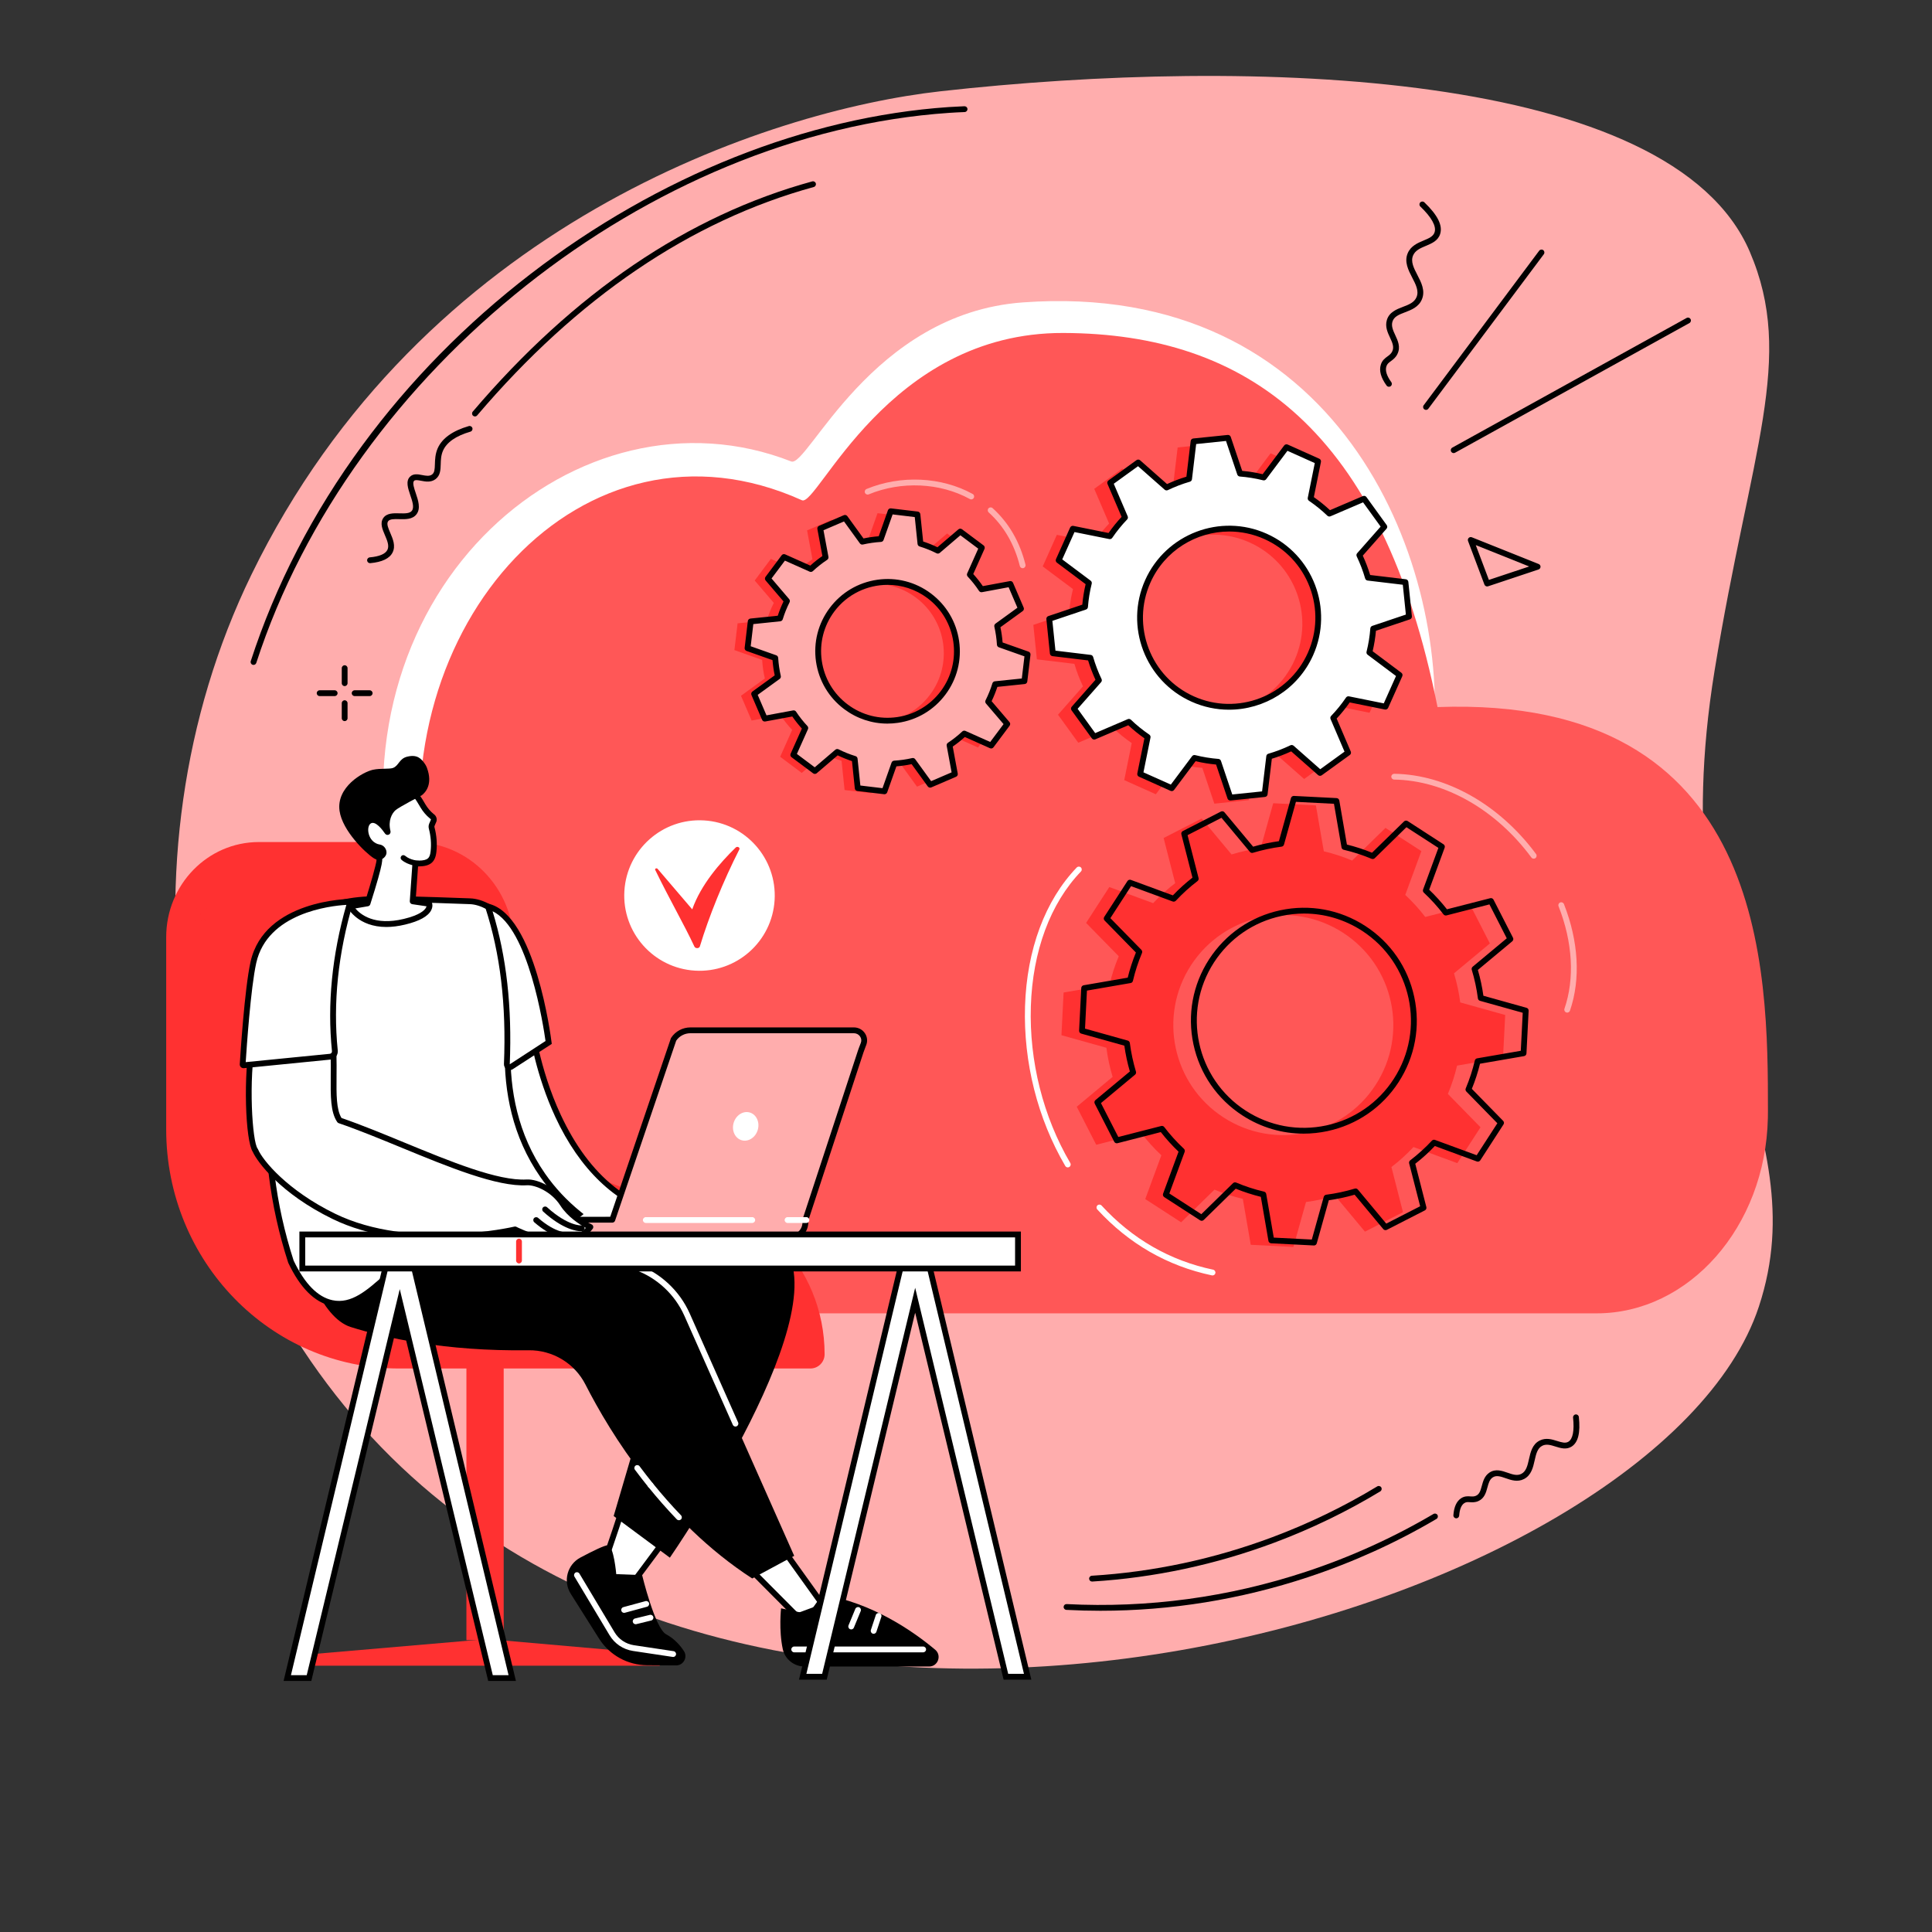 <svg xmlns="http://www.w3.org/2000/svg" xmlns:xlink="http://www.w3.org/1999/xlink" width="500" viewBox="0 0 375 375" height="500" preserveAspectRatio="xMidYMid meet"><rect x="0" y="0" width="375" height="375" fill="#333333" stroke="none"/><defs><clipPath id="779989849e"><path d="M 37.5 175.086 L 42 175.086 L 42 179.586 L 37.5 179.586 Z M 37.5 175.086 " clip-rule="nonzero"></path></clipPath><clipPath id="e93866ecba"><path d="M 37.5 176 L 39 176 L 39 179 L 37.5 179 Z M 37.5 176 " clip-rule="nonzero"></path></clipPath><clipPath id="8cc858c7d3"><path d="M 37.5 177 L 38 177 L 38 178 L 37.5 178 Z M 37.5 177 " clip-rule="nonzero"></path></clipPath><clipPath id="e2c3676906"><path d="M 37.5 176 L 39 176 L 39 179 L 37.5 179 Z M 37.5 176 " clip-rule="nonzero"></path></clipPath><clipPath id="83140b5a52"><path d="M 38 175.086 L 42 175.086 L 42 179.586 L 38 179.586 Z M 38 175.086 " clip-rule="nonzero"></path></clipPath><clipPath id="03d2d7ac33"><path d="M 38 175.086 L 42 175.086 L 42 179 L 38 179 Z M 38 175.086 " clip-rule="nonzero"></path></clipPath><clipPath id="2a9b8cf05a"><path d="M 38 175.086 L 42 175.086 L 42 176 L 38 176 Z M 38 175.086 " clip-rule="nonzero"></path></clipPath><clipPath id="0b59c33930"><path d="M 38 175.086 L 39 175.086 L 39 176 L 38 176 Z M 38 175.086 " clip-rule="nonzero"></path></clipPath><clipPath id="e31ea2e213"><path d="M 39 175.086 L 40 175.086 L 40 176 L 39 176 Z M 39 175.086 " clip-rule="nonzero"></path></clipPath><clipPath id="a9b1f91c6b"><path d="M 39 175.086 L 42 175.086 L 42 176 L 39 176 Z M 39 175.086 " clip-rule="nonzero"></path></clipPath><clipPath id="53d57e0b46"><path d="M 40 175.086 L 42 175.086 L 42 177 L 40 177 Z M 40 175.086 " clip-rule="nonzero"></path></clipPath><clipPath id="ecf5c24b58"><path d="M 39 175.086 L 40 175.086 L 40 177 L 39 177 Z M 39 175.086 " clip-rule="nonzero"></path></clipPath><clipPath id="a9b72a4a2a"><path d="M 40 178 L 42 178 L 42 179.586 L 40 179.586 Z M 40 178 " clip-rule="nonzero"></path></clipPath><clipPath id="501b7b1ff6"><path d="M 39 179 L 41 179 L 41 179.586 L 39 179.586 Z M 39 179 " clip-rule="nonzero"></path></clipPath><clipPath id="e08dba595e"><path d="M 40 179 L 41 179 L 41 179.586 L 40 179.586 Z M 40 179 " clip-rule="nonzero"></path></clipPath><clipPath id="ebca47bd42"><path d="M 37.5 178 L 41 178 L 41 179.586 L 37.5 179.586 Z M 37.5 178 " clip-rule="nonzero"></path></clipPath><clipPath id="d0efca74ab"><path d="M 37.5 177 L 41 177 L 41 179.586 L 37.5 179.586 Z M 37.5 177 " clip-rule="nonzero"></path></clipPath><clipPath id="f3873f6277"><path d="M 38 178 L 40 178 L 40 179.586 L 38 179.586 Z M 38 178 " clip-rule="nonzero"></path></clipPath><clipPath id="43921f8150"><path d="M 39 178 L 41 178 L 41 179.586 L 39 179.586 Z M 39 178 " clip-rule="nonzero"></path></clipPath><clipPath id="01b21e7432"><path d="M 38 175.086 L 39 175.086 L 39 176 L 38 176 Z M 38 175.086 " clip-rule="nonzero"></path></clipPath><clipPath id="76824df9b6"><path d="M 37.5 175.086 L 39 175.086 L 39 177 L 37.5 177 Z M 37.5 175.086 " clip-rule="nonzero"></path></clipPath><clipPath id="902165efbe"><path d="M 37.5 176 L 39 176 L 39 177 L 37.5 177 Z M 37.5 176 " clip-rule="nonzero"></path></clipPath></defs><path fill="#ffadad" d="M 341.391 253.625 C 353.121 218.043 322.102 195.648 332.793 130.203 C 339.805 87.273 348.531 69.586 339.625 48.844 C 324.434 13.453 242.754 10.973 182.539 17.719 C 149.164 21.461 81.855 43.543 48.781 111.582 C 21.871 166.93 32.945 236.789 72.164 278.969 C 151.254 364.031 321.949 312.586 341.391 253.625 " fill-opacity="1" fill-rule="nonzero"></path><path fill="#ffffff" d="M 339.992 210.836 C 339.992 182.789 329.375 141.023 278.258 143.562 C 281.141 108.039 259.441 54.234 198.496 58.699 C 169.078 60.852 156.77 90.816 153.578 89.57 C 112.547 73.504 64.812 113.582 75.965 170.699 C 53.168 173.418 31.949 191.605 32.48 219.27 C 32.824 237.242 42.266 251.066 57.566 251.066 L 305.586 251.066 C 324.082 251.066 339.504 233.902 339.977 212.188 C 339.984 211.738 339.992 211.289 339.992 210.836 " fill-opacity="1" fill-rule="nonzero"></path><path fill="#ff5757" d="M 343.156 215.719 C 343.156 188.391 343.105 134.906 279.023 137.242 C 268.305 83.359 241.984 64.754 206.406 64.629 C 172.277 64.508 158.691 98.465 155.656 97.098 C 113.289 77.965 73.996 121.25 82.605 171.477 C 60.586 174.129 43.406 196.164 43.406 222.957 C 43.406 223.078 43.406 223.199 43.41 223.316 C 43.508 240.832 55.621 254.918 70.402 254.918 L 309.926 254.918 C 327.789 254.918 342.684 238.195 343.141 217.035 C 343.148 216.598 343.156 216.16 343.156 215.719 " fill-opacity="1" fill-rule="nonzero"></path><path fill="#ff3131" d="M 158.945 118.723 C 163.398 112.766 171.836 111.547 177.789 116 C 183.746 120.453 184.965 128.895 180.512 134.848 C 176.059 140.805 167.621 142.023 161.664 137.57 C 155.707 133.117 154.492 124.676 158.945 118.723 Z M 150.199 117.02 C 149.648 118.121 149.191 119.25 148.844 120.402 L 143.168 120.988 L 142.547 126.184 L 147.934 128.09 C 148.008 129.305 148.18 130.512 148.457 131.695 L 143.828 135.047 L 145.891 139.855 L 151.5 138.816 C 152.164 139.82 152.918 140.777 153.758 141.676 L 151.43 146.891 L 155.617 150.023 L 159.961 146.312 C 161.062 146.863 162.195 147.316 163.344 147.672 L 163.934 153.348 L 169.129 153.965 L 171.035 148.578 C 172.25 148.504 173.453 148.332 174.637 148.059 L 177.988 152.688 L 182.797 150.625 L 181.758 145.012 C 182.766 144.352 183.719 143.594 184.617 142.754 L 189.832 145.086 L 192.965 140.895 L 189.254 136.551 C 189.809 135.449 190.262 134.32 190.613 133.172 L 196.289 132.582 L 196.906 127.383 L 191.52 125.477 C 191.449 124.266 191.273 123.059 191 121.875 L 195.629 118.523 L 193.566 113.715 L 187.953 114.754 C 187.293 113.75 186.535 112.797 185.695 111.895 L 188.027 106.68 L 183.836 103.547 L 179.492 107.258 C 178.395 106.707 177.262 106.25 176.113 105.898 L 175.523 100.223 L 170.328 99.605 L 168.418 104.992 C 167.207 105.066 166 105.238 164.816 105.512 L 161.465 100.883 L 156.656 102.945 L 157.695 108.559 C 156.691 109.219 155.738 109.977 154.84 110.816 L 149.621 108.484 L 146.488 112.676 L 150.199 117.02 " fill-opacity="1" fill-rule="nonzero"></path><path fill="#ffadad" d="M 161.492 118.352 C 165.945 112.395 174.383 111.18 180.34 115.633 C 186.297 120.086 187.512 128.523 183.059 134.48 C 178.605 140.438 170.168 141.652 164.211 137.199 C 158.258 132.746 157.035 124.309 161.492 118.352 Z M 152.75 116.652 C 152.195 117.75 151.742 118.879 151.387 120.031 L 145.715 120.621 L 145.098 125.816 L 150.48 127.723 C 150.555 128.938 150.73 130.141 151.004 131.324 L 146.375 134.68 L 148.438 139.488 L 154.047 138.445 C 154.711 139.453 155.469 140.406 156.309 141.305 L 153.977 146.523 L 158.164 149.652 L 162.508 145.941 C 163.609 146.496 164.742 146.949 165.891 147.301 L 166.48 152.977 L 171.676 153.594 L 173.582 148.211 C 174.797 148.137 176 147.961 177.184 147.688 L 180.539 152.316 L 185.344 150.254 L 184.305 144.645 C 185.312 143.98 186.266 143.227 187.164 142.383 L 192.383 144.715 L 195.516 140.527 L 191.801 136.184 C 192.355 135.082 192.809 133.949 193.16 132.801 L 198.836 132.211 L 199.457 127.016 L 194.07 125.109 C 193.996 123.895 193.82 122.691 193.547 121.508 L 198.176 118.156 L 196.113 113.348 L 190.504 114.387 C 189.84 113.383 189.086 112.426 188.242 111.527 L 190.574 106.309 L 186.387 103.18 L 182.043 106.887 C 180.941 106.336 179.812 105.883 178.66 105.531 L 178.07 99.855 L 172.875 99.234 L 170.969 104.625 C 169.754 104.695 168.551 104.871 167.367 105.145 L 164.016 100.516 L 159.207 102.578 L 160.246 108.188 C 159.238 108.852 158.285 109.609 157.387 110.449 L 152.172 108.117 L 149.039 112.309 L 152.75 116.652 " fill-opacity="1" fill-rule="nonzero"></path><path fill="#000000" d="M 161.492 118.352 L 161.496 118.352 Z M 172.293 113.52 C 168.359 113.52 164.473 115.305 161.941 118.691 C 159.879 121.453 159.016 124.852 159.508 128.258 C 160 131.668 161.789 134.688 164.551 136.75 C 167.309 138.812 170.707 139.68 174.117 139.188 C 177.527 138.695 180.543 136.902 182.609 134.145 C 186.867 128.445 185.699 120.344 180 116.086 C 177.688 114.355 174.977 113.52 172.293 113.52 Z M 172.246 140.449 C 169.238 140.449 166.324 139.484 163.871 137.652 C 160.871 135.41 158.926 132.129 158.387 128.422 C 157.855 124.711 158.793 121.016 161.039 118.016 C 163.281 115.016 166.562 113.066 170.273 112.531 C 173.977 111.996 177.676 112.934 180.676 115.18 C 183.676 117.426 185.625 120.703 186.16 124.41 C 186.695 128.121 185.758 131.816 183.512 134.816 C 181.266 137.82 177.988 139.766 174.281 140.301 C 173.602 140.398 172.922 140.449 172.246 140.449 Z M 166.996 152.469 L 171.293 152.984 L 173.051 148.02 C 173.125 147.809 173.324 147.66 173.547 147.645 C 174.727 147.574 175.906 147.406 177.059 147.141 C 177.281 147.086 177.508 147.176 177.641 147.359 L 180.73 151.621 L 184.707 149.914 L 183.75 144.746 C 183.711 144.523 183.805 144.297 183.996 144.172 C 184.965 143.531 185.902 142.793 186.777 141.973 C 186.945 141.816 187.188 141.777 187.395 141.871 L 192.199 144.016 L 194.789 140.551 L 191.375 136.551 C 191.227 136.375 191.195 136.129 191.297 135.93 C 191.836 134.855 192.281 133.75 192.621 132.637 C 192.688 132.418 192.875 132.262 193.102 132.238 L 198.332 131.695 L 198.844 127.398 L 193.879 125.641 C 193.668 125.566 193.52 125.371 193.504 125.145 C 193.434 123.965 193.262 122.785 193 121.633 C 192.949 121.414 193.035 121.184 193.215 121.051 L 197.48 117.961 L 195.773 113.98 L 190.605 114.941 C 190.383 114.984 190.156 114.887 190.031 114.699 C 189.391 113.723 188.648 112.789 187.832 111.914 C 187.676 111.746 187.637 111.504 187.73 111.297 L 189.875 106.492 L 186.41 103.898 L 182.41 107.316 C 182.234 107.465 181.988 107.496 181.789 107.395 C 180.719 106.855 179.609 106.41 178.496 106.07 C 178.277 106.004 178.121 105.812 178.098 105.59 L 177.555 100.363 L 173.258 99.848 L 171.5 104.812 C 171.426 105.023 171.227 105.172 171 105.188 C 169.824 105.258 168.645 105.426 167.492 105.691 C 167.27 105.742 167.043 105.66 166.91 105.477 L 163.82 101.211 L 159.84 102.918 L 160.801 108.086 C 160.84 108.309 160.746 108.535 160.559 108.66 C 159.586 109.301 158.645 110.043 157.77 110.859 C 157.605 111.016 157.363 111.055 157.156 110.961 L 152.352 108.816 L 149.758 112.281 L 153.176 116.285 C 153.324 116.457 153.352 116.699 153.254 116.906 C 152.715 117.973 152.27 119.086 151.93 120.199 C 151.863 120.414 151.672 120.57 151.449 120.594 L 146.219 121.137 L 145.711 125.434 L 150.672 127.191 C 150.887 127.266 151.031 127.465 151.043 127.691 C 151.117 128.867 151.289 130.047 151.551 131.199 C 151.602 131.418 151.516 131.648 151.332 131.781 L 147.07 134.871 L 148.777 138.848 L 153.945 137.891 C 154.168 137.848 154.395 137.945 154.52 138.137 C 155.156 139.105 155.898 140.043 156.719 140.922 C 156.875 141.086 156.914 141.328 156.824 141.535 L 154.676 146.34 L 158.141 148.934 L 162.145 145.516 C 162.316 145.367 162.562 145.34 162.762 145.441 C 163.836 145.977 164.941 146.422 166.059 146.762 C 166.273 146.828 166.43 147.016 166.453 147.246 Z M 171.672 154.16 C 171.652 154.16 171.629 154.16 171.609 154.156 L 166.414 153.539 C 166.152 153.508 165.945 153.297 165.918 153.035 L 165.367 147.73 C 164.434 147.426 163.504 147.051 162.594 146.613 L 158.531 150.082 C 158.332 150.254 158.039 150.266 157.828 150.105 L 153.637 146.973 C 153.426 146.816 153.352 146.531 153.461 146.293 L 155.641 141.414 C 154.965 140.668 154.344 139.883 153.785 139.07 L 148.539 140.039 C 148.281 140.09 148.023 139.953 147.918 139.711 L 145.855 134.902 C 145.754 134.66 145.832 134.379 146.047 134.223 L 150.371 131.086 C 150.164 130.113 150.02 129.121 149.945 128.133 L 144.906 126.348 C 144.656 126.262 144.504 126.012 144.535 125.75 L 145.152 120.555 C 145.184 120.293 145.395 120.09 145.656 120.059 L 150.965 119.512 C 151.266 118.574 151.641 117.645 152.078 116.734 L 148.609 112.672 C 148.438 112.473 148.426 112.18 148.586 111.969 L 151.719 107.777 C 151.875 107.566 152.156 107.496 152.398 107.602 L 157.277 109.781 C 158.023 109.105 158.809 108.484 159.625 107.926 L 158.652 102.68 C 158.602 102.422 158.742 102.164 158.984 102.059 L 163.793 99.996 C 164.031 99.895 164.316 99.973 164.469 100.184 L 167.605 104.512 C 168.578 104.305 169.57 104.164 170.559 104.086 L 172.344 99.047 C 172.43 98.801 172.676 98.641 172.941 98.676 L 178.137 99.293 C 178.398 99.324 178.602 99.535 178.633 99.797 L 179.184 105.102 C 180.117 105.41 181.051 105.781 181.957 106.219 L 186.02 102.75 C 186.219 102.578 186.512 102.57 186.723 102.727 L 190.914 105.859 C 191.125 106.02 191.195 106.301 191.09 106.543 L 188.91 111.418 C 189.586 112.164 190.207 112.949 190.766 113.766 L 196.012 112.793 C 196.27 112.742 196.527 112.879 196.633 113.125 L 198.695 117.934 C 198.797 118.172 198.723 118.457 198.508 118.609 L 194.18 121.746 C 194.387 122.719 194.527 123.711 194.605 124.703 L 199.645 126.484 C 199.895 126.574 200.047 126.82 200.016 127.086 L 199.398 132.277 C 199.367 132.539 199.16 132.746 198.895 132.773 L 193.59 133.324 C 193.281 134.258 192.91 135.191 192.473 136.098 L 195.941 140.16 C 196.113 140.359 196.121 140.652 195.965 140.863 L 192.832 145.055 C 192.676 145.262 192.395 145.34 192.152 145.23 L 187.273 143.051 C 186.523 143.727 185.738 144.352 184.926 144.906 L 185.898 150.152 C 185.949 150.414 185.809 150.668 185.566 150.773 L 180.762 152.836 C 180.52 152.938 180.238 152.859 180.082 152.648 L 176.945 148.32 C 175.973 148.527 174.98 148.672 173.992 148.746 L 172.207 153.785 C 172.125 154.012 171.91 154.16 171.672 154.16 " fill-opacity="1" fill-rule="nonzero"></path><path fill="#ff3131" d="M 219.699 114.008 C 223.605 105.289 233.832 101.387 242.551 105.293 C 251.27 109.195 255.172 119.426 251.27 128.145 C 247.367 136.859 237.137 140.762 228.418 136.859 C 219.699 132.957 215.797 122.727 219.699 114.008 Z M 208.266 114.34 C 207.883 115.871 207.633 117.414 207.52 118.957 L 200.57 121.293 L 201.258 127.977 L 208.543 128.852 C 208.977 130.352 209.535 131.812 210.211 133.219 L 205.359 138.723 L 209.293 144.164 L 216.031 141.281 C 217.148 142.355 218.363 143.34 219.668 144.23 L 218.215 151.422 L 224.348 154.168 L 228.746 148.293 C 230.281 148.676 231.824 148.93 233.367 149.043 L 235.703 155.988 L 242.387 155.301 L 243.258 148.016 C 244.762 147.582 246.223 147.023 247.629 146.348 L 253.133 151.203 L 258.574 147.266 L 255.691 140.527 C 256.766 139.414 257.75 138.195 258.637 136.895 L 265.832 138.344 L 268.578 132.211 L 262.703 127.812 C 263.086 126.281 263.336 124.734 263.453 123.195 L 270.398 120.855 L 269.711 114.176 L 262.426 113.301 C 261.992 111.801 261.434 110.34 260.758 108.934 L 265.609 103.43 L 261.676 97.984 L 254.938 100.867 C 253.824 99.797 252.609 98.812 251.301 97.922 L 252.754 90.73 L 246.621 87.984 L 242.223 93.855 C 240.688 93.473 239.145 93.223 237.602 93.105 L 235.266 86.16 L 228.582 86.848 L 227.711 94.137 C 226.211 94.57 224.75 95.125 223.344 95.801 L 217.836 90.945 L 212.395 94.883 L 215.277 101.621 C 214.207 102.738 213.219 103.953 212.332 105.258 L 205.137 103.809 L 202.391 109.941 L 208.266 114.34 " fill-opacity="1" fill-rule="nonzero"></path><path fill="#ffffff" d="M 222.793 112.828 C 226.691 104.109 236.926 100.207 245.641 104.109 C 254.359 108.016 258.262 118.246 254.359 126.961 C 250.457 135.68 240.227 139.582 231.508 135.68 C 222.789 131.777 218.887 121.547 222.793 112.828 Z M 211.355 113.156 C 210.973 114.691 210.723 116.234 210.605 117.777 L 203.66 120.113 L 204.348 126.797 L 211.637 127.672 C 212.066 129.172 212.625 130.629 213.301 132.039 L 208.445 137.543 L 212.383 142.984 L 219.121 140.102 C 220.234 141.176 221.453 142.16 222.758 143.051 L 221.305 150.246 L 227.438 152.988 L 231.836 147.113 C 233.371 147.496 234.914 147.75 236.457 147.863 L 238.793 154.809 L 245.477 154.121 L 246.348 146.836 C 247.848 146.402 249.309 145.844 250.719 145.168 L 256.223 150.023 L 261.664 146.086 L 258.781 139.348 C 259.855 138.234 260.84 137.02 261.727 135.711 L 268.922 137.164 L 271.668 131.031 L 265.793 126.633 C 266.176 125.102 266.426 123.555 266.543 122.012 L 273.488 119.676 L 272.801 112.996 L 265.516 112.121 C 265.082 110.621 264.523 109.16 263.848 107.754 L 268.703 102.25 L 264.766 96.805 L 258.027 99.688 C 256.914 98.617 255.695 97.633 254.391 96.742 L 255.84 89.547 L 249.711 86.805 L 245.312 92.676 C 243.777 92.297 242.234 92.043 240.691 91.926 L 238.355 84.98 L 231.672 85.668 L 230.801 92.957 C 229.301 93.391 227.84 93.945 226.434 94.625 L 220.926 89.77 L 215.484 93.703 L 218.367 100.445 C 217.293 101.559 216.312 102.773 215.422 104.082 L 208.23 102.629 L 205.48 108.758 L 211.355 113.156 " fill-opacity="1" fill-rule="nonzero"></path><path fill="#000000" d="M 222.789 112.832 L 222.793 112.832 Z M 238.598 103.168 C 232.203 103.168 226.082 106.852 223.305 113.059 C 219.535 121.48 223.316 131.398 231.734 135.168 C 240.156 138.938 250.07 135.152 253.844 126.73 C 255.668 122.652 255.797 118.109 254.207 113.934 C 252.613 109.758 249.488 106.453 245.41 104.629 C 243.195 103.637 240.879 103.168 238.598 103.168 Z M 238.547 137.754 C 236.113 137.754 233.637 137.254 231.277 136.195 C 222.289 132.172 218.25 121.586 222.273 112.598 C 226.297 103.613 236.883 99.574 245.871 103.598 C 254.859 107.621 258.898 118.207 254.871 127.195 C 251.906 133.82 245.375 137.754 238.547 137.754 Z M 231.836 146.551 C 231.883 146.551 231.926 146.559 231.973 146.566 C 233.477 146.941 235 147.188 236.496 147.305 C 236.723 147.32 236.918 147.469 236.988 147.688 L 239.184 154.207 L 244.969 153.609 L 245.789 146.77 C 245.816 146.543 245.973 146.355 246.191 146.297 C 247.656 145.871 249.094 145.32 250.473 144.66 C 250.676 144.562 250.918 144.598 251.09 144.746 L 256.258 149.305 L 260.969 145.895 L 258.262 139.57 C 258.172 139.363 258.215 139.121 258.375 138.957 C 259.414 137.875 260.391 136.68 261.262 135.395 C 261.387 135.207 261.613 135.117 261.84 135.16 L 268.59 136.523 L 270.965 131.215 L 265.457 127.086 C 265.273 126.949 265.191 126.719 265.246 126.5 C 265.621 124.996 265.867 123.473 265.98 121.973 C 265.996 121.746 266.148 121.551 266.363 121.48 L 272.879 119.289 L 272.285 113.5 L 265.445 112.684 C 265.223 112.656 265.035 112.496 264.973 112.277 C 264.547 110.812 264 109.375 263.34 108 C 263.242 107.793 263.273 107.551 263.422 107.383 L 267.98 102.215 L 264.57 97.504 L 258.25 100.211 C 258.039 100.297 257.801 100.254 257.633 100.094 C 256.551 99.051 255.352 98.082 254.074 97.207 C 253.887 97.082 253.793 96.852 253.836 96.633 L 255.199 89.883 L 249.891 87.504 L 245.762 93.016 C 245.629 93.199 245.395 93.277 245.176 93.227 C 243.672 92.852 242.152 92.605 240.648 92.492 C 240.422 92.473 240.23 92.324 240.156 92.109 L 237.965 85.59 L 232.176 86.188 L 231.359 93.023 C 231.332 93.25 231.172 93.438 230.953 93.5 C 229.488 93.922 228.051 94.473 226.676 95.133 C 226.473 95.23 226.227 95.195 226.059 95.047 L 220.891 90.488 L 216.18 93.898 L 218.887 100.223 C 218.973 100.43 218.93 100.672 218.773 100.832 C 217.73 101.918 216.758 103.117 215.887 104.398 C 215.758 104.586 215.531 104.676 215.309 104.633 L 208.559 103.273 L 206.18 108.578 L 211.691 112.707 C 211.875 112.844 211.957 113.074 211.902 113.297 C 211.527 114.801 211.281 116.324 211.168 117.82 C 211.148 118.047 211 118.242 210.785 118.312 L 204.266 120.508 L 204.863 126.289 L 211.699 127.113 C 211.926 127.137 212.113 127.297 212.176 127.516 C 212.602 128.98 213.148 130.422 213.809 131.797 C 213.906 132 213.875 132.242 213.723 132.41 L 209.168 137.578 L 212.578 142.293 L 218.898 139.586 C 219.105 139.496 219.348 139.539 219.512 139.699 C 220.594 140.742 221.793 141.711 223.074 142.586 C 223.262 142.711 223.355 142.941 223.309 143.164 L 221.945 149.91 L 227.258 152.289 L 231.383 146.777 C 231.492 146.633 231.66 146.551 231.836 146.551 Z M 238.789 155.375 C 238.551 155.375 238.336 155.223 238.258 154.992 L 236.039 148.398 C 234.723 148.277 233.387 148.062 232.066 147.75 L 227.887 153.324 C 227.73 153.539 227.445 153.613 227.207 153.504 L 221.074 150.758 C 220.836 150.652 220.699 150.391 220.75 150.133 L 222.129 143.305 C 221.016 142.523 219.969 141.676 219 140.77 L 212.605 143.504 C 212.363 143.609 212.078 143.531 211.926 143.316 L 207.988 137.875 C 207.832 137.66 207.848 137.367 208.023 137.172 L 212.629 131.945 C 212.07 130.73 211.586 129.469 211.199 128.188 L 204.281 127.359 C 204.016 127.328 203.812 127.121 203.785 126.855 L 203.098 120.172 C 203.07 119.91 203.23 119.664 203.48 119.582 L 210.074 117.363 C 210.191 116.047 210.406 114.711 210.719 113.387 L 205.145 109.211 C 204.934 109.055 204.859 108.77 204.965 108.531 L 207.711 102.398 C 207.82 102.156 208.082 102.023 208.336 102.074 L 215.168 103.453 C 215.945 102.34 216.797 101.293 217.703 100.324 L 214.965 93.93 C 214.859 93.688 214.938 93.402 215.152 93.25 L 220.594 89.312 C 220.809 89.156 221.102 89.172 221.301 89.344 L 226.523 93.957 C 227.738 93.391 229 92.91 230.281 92.523 L 231.109 85.602 C 231.141 85.34 231.352 85.137 231.613 85.109 L 238.297 84.422 C 238.559 84.395 238.805 84.551 238.887 84.801 L 241.109 91.395 C 242.43 91.516 243.762 91.73 245.082 92.043 L 249.258 86.465 C 249.418 86.254 249.699 86.18 249.941 86.289 L 256.07 89.035 C 256.312 89.141 256.445 89.402 256.395 89.66 L 255.016 96.492 C 256.129 97.27 257.18 98.121 258.145 99.023 L 264.543 96.289 C 264.785 96.184 265.066 96.262 265.223 96.477 L 269.156 101.918 C 269.312 102.133 269.301 102.426 269.125 102.625 L 264.516 107.848 C 265.078 109.066 265.559 110.328 265.949 111.605 L 272.867 112.434 C 273.129 112.465 273.332 112.676 273.359 112.938 L 274.047 119.621 C 274.074 119.883 273.918 120.129 273.668 120.215 L 267.074 122.43 C 266.953 123.75 266.738 125.086 266.43 126.406 L 272.004 130.582 C 272.215 130.738 272.289 131.02 272.18 131.262 L 269.438 137.395 C 269.324 137.637 269.066 137.77 268.809 137.719 L 261.98 136.34 C 261.199 137.449 260.352 138.504 259.445 139.469 L 262.18 145.867 C 262.285 146.109 262.211 146.391 261.996 146.543 L 256.551 150.484 C 256.336 150.637 256.047 150.621 255.848 150.449 L 250.621 145.84 C 249.406 146.402 248.145 146.887 246.863 147.273 L 246.035 154.191 C 246.004 154.453 245.797 154.66 245.535 154.688 L 238.848 155.375 C 238.832 155.375 238.812 155.375 238.789 155.375 " fill-opacity="1" fill-rule="nonzero"></path><path fill="#ff3131" d="M 231.164 187.367 C 237.574 177.469 250.793 174.637 260.691 181.047 C 270.59 187.453 273.426 200.672 267.016 210.57 C 260.609 220.473 247.387 223.305 237.488 216.895 C 227.59 210.488 224.758 197.27 231.164 187.367 Z M 217.148 185.609 C 216.395 187.414 215.797 189.25 215.363 191.109 L 206.445 192.648 L 206.027 200.934 L 214.754 203.371 C 215 205.285 215.402 207.172 215.961 209.02 L 209 214.816 L 212.777 222.199 L 221.539 219.953 C 222.699 221.473 223.996 222.902 225.422 224.238 L 222.293 232.738 L 229.254 237.246 L 235.73 230.91 C 237.531 231.664 239.371 232.266 241.23 232.695 L 242.77 241.613 L 251.051 242.035 L 253.492 233.309 C 255.402 233.062 257.289 232.656 259.137 232.098 L 264.938 239.062 L 272.32 235.285 L 270.074 226.52 C 271.594 225.363 273.027 224.062 274.355 222.637 L 282.859 225.766 L 287.367 218.805 L 281.031 212.328 C 281.785 210.531 282.387 208.691 282.816 206.832 L 291.734 205.293 L 292.156 197.008 L 283.43 194.57 C 283.184 192.656 282.777 190.77 282.219 188.926 L 289.184 183.125 L 285.406 175.738 L 276.641 177.984 C 275.484 176.469 274.184 175.035 272.758 173.703 L 275.887 165.203 L 268.922 160.695 L 262.449 167.031 C 260.648 166.277 258.812 165.676 256.953 165.242 L 255.414 156.328 L 247.129 155.906 L 244.691 164.633 C 242.777 164.875 240.891 165.281 239.043 165.844 L 233.242 158.879 L 225.859 162.656 L 228.105 171.422 C 226.586 172.578 225.156 173.875 223.824 175.301 L 215.32 172.172 L 210.812 179.137 L 217.148 185.609 " fill-opacity="1" fill-rule="nonzero"></path><path fill="#000000" d="M 235.152 186.516 L 235.156 186.516 Z M 253.121 177.32 C 251.66 177.32 250.188 177.477 248.727 177.789 C 243.297 178.949 238.645 182.16 235.625 186.82 C 229.402 196.445 232.16 209.34 241.785 215.57 C 246.445 218.586 252.004 219.605 257.434 218.445 C 262.863 217.281 267.516 214.074 270.531 209.41 C 276.762 199.789 274 186.895 264.375 180.664 C 260.969 178.461 257.086 177.32 253.121 177.32 Z M 253.035 220.039 C 248.855 220.039 244.762 218.84 241.172 216.516 C 236.258 213.336 232.875 208.43 231.648 202.707 C 230.422 196.98 231.5 191.121 234.68 186.207 C 237.863 181.293 242.766 177.914 248.492 176.684 C 254.215 175.461 260.074 176.539 264.988 179.719 C 269.902 182.898 273.285 187.801 274.508 193.527 C 275.734 199.254 274.66 205.113 271.477 210.027 C 268.297 214.941 263.395 218.32 257.668 219.547 C 256.129 219.875 254.574 220.039 253.035 220.039 Z M 247.238 240.219 L 254.621 240.594 L 256.938 232.301 C 257 232.086 257.184 231.926 257.41 231.895 C 259.285 231.652 261.156 231.254 262.961 230.707 C 263.18 230.641 263.414 230.711 263.559 230.883 L 269.07 237.5 L 275.652 234.133 L 273.516 225.805 C 273.461 225.586 273.543 225.355 273.723 225.219 C 275.203 224.086 276.621 222.805 277.934 221.398 C 278.09 221.234 278.328 221.176 278.539 221.258 L 286.621 224.227 L 290.637 218.023 L 284.617 211.867 C 284.457 211.707 284.41 211.465 284.5 211.258 C 285.242 209.484 285.836 207.668 286.258 205.852 C 286.309 205.629 286.484 205.461 286.711 205.422 L 295.184 203.957 L 295.559 196.578 L 287.266 194.258 C 287.047 194.195 286.887 194.012 286.859 193.785 C 286.617 191.914 286.215 190.043 285.668 188.234 C 285.605 188.016 285.672 187.781 285.848 187.637 L 292.461 182.125 L 289.098 175.543 L 280.77 177.68 C 280.551 177.734 280.316 177.656 280.18 177.477 C 279.047 175.988 277.766 174.574 276.363 173.262 C 276.195 173.105 276.141 172.871 276.219 172.656 L 279.191 164.574 L 272.984 160.562 L 266.832 166.582 C 266.668 166.738 266.426 166.781 266.219 166.695 C 264.449 165.953 262.633 165.363 260.812 164.941 C 260.59 164.887 260.422 164.711 260.387 164.484 L 258.922 156.016 L 251.539 155.637 L 249.223 163.93 C 249.16 164.148 248.973 164.309 248.75 164.336 C 246.875 164.578 245.008 164.98 243.199 165.527 C 242.98 165.594 242.746 165.523 242.598 165.348 L 237.09 158.734 L 230.508 162.102 L 232.641 170.426 C 232.699 170.645 232.617 170.879 232.438 171.016 C 230.953 172.145 229.535 173.43 228.227 174.836 C 228.07 174.996 227.832 175.055 227.617 174.977 L 219.539 172.004 L 215.523 178.211 L 221.543 184.363 C 221.703 184.527 221.746 184.766 221.66 184.977 C 220.918 186.746 220.324 188.566 219.902 190.383 C 219.848 190.605 219.676 190.773 219.449 190.809 L 210.977 192.273 L 210.602 199.656 L 218.895 201.977 C 219.109 202.035 219.273 202.223 219.301 202.445 C 219.543 204.324 219.945 206.191 220.488 208 C 220.559 208.215 220.484 208.449 220.312 208.598 L 213.695 214.109 L 217.062 220.688 L 225.391 218.555 C 225.609 218.5 225.844 218.578 225.98 218.758 C 227.109 220.242 228.395 221.66 229.797 222.973 C 229.961 223.125 230.02 223.363 229.941 223.578 L 226.969 231.656 L 233.176 235.672 L 239.328 229.652 C 239.488 229.496 239.73 229.449 239.941 229.535 C 241.711 230.281 243.531 230.871 245.344 231.293 C 245.566 231.344 245.734 231.523 245.773 231.746 Z M 255.043 241.746 C 255.031 241.746 255.023 241.746 255.012 241.746 L 246.73 241.324 C 246.465 241.309 246.246 241.113 246.203 240.855 L 244.727 232.305 C 243.086 231.902 241.449 231.371 239.852 230.723 L 233.641 236.797 C 233.453 236.98 233.16 237.008 232.941 236.867 L 225.977 232.359 C 225.758 232.215 225.66 231.938 225.754 231.691 L 228.754 223.539 C 227.504 222.344 226.348 221.07 225.312 219.738 L 216.906 221.895 C 216.648 221.957 216.383 221.84 216.266 221.602 L 212.488 214.219 C 212.367 213.984 212.422 213.699 212.625 213.527 L 219.305 207.969 C 218.828 206.332 218.469 204.652 218.234 202.961 L 209.863 200.621 C 209.609 200.551 209.438 200.312 209.453 200.051 L 209.871 191.766 C 209.887 191.504 210.082 191.281 210.34 191.238 L 218.891 189.762 C 219.293 188.121 219.824 186.484 220.477 184.887 L 214.402 178.676 C 214.215 178.488 214.188 178.199 214.328 177.977 L 218.836 171.012 C 218.98 170.789 219.262 170.699 219.508 170.789 L 227.656 173.789 C 228.852 172.539 230.129 171.383 231.457 170.348 L 229.301 161.941 C 229.238 161.688 229.355 161.422 229.59 161.301 L 236.977 157.523 C 237.211 157.402 237.5 157.461 237.664 157.664 L 243.23 164.34 C 244.867 163.863 246.547 163.504 248.234 163.27 L 250.574 154.902 C 250.645 154.645 250.891 154.477 251.148 154.488 L 259.43 154.91 C 259.691 154.922 259.914 155.117 259.957 155.379 L 261.434 163.926 C 263.074 164.328 264.711 164.863 266.309 165.512 L 272.52 159.438 C 272.707 159.254 273 159.223 273.223 159.367 L 280.184 163.875 C 280.406 164.016 280.496 164.293 280.406 164.543 L 277.406 172.695 C 278.656 173.887 279.812 175.164 280.852 176.492 L 289.254 174.34 C 289.508 174.273 289.777 174.395 289.895 174.629 L 293.672 182.012 C 293.793 182.246 293.734 182.535 293.531 182.703 L 286.855 188.266 C 287.332 189.902 287.691 191.586 287.926 193.273 L 296.297 195.613 C 296.551 195.684 296.723 195.918 296.707 196.184 L 296.285 204.469 C 296.273 204.73 296.078 204.949 295.82 204.992 L 287.27 206.469 C 286.867 208.109 286.336 209.746 285.684 211.344 L 291.758 217.555 C 291.945 217.742 291.973 218.035 291.828 218.254 L 287.324 225.219 C 287.18 225.441 286.902 225.535 286.652 225.441 L 278.5 222.441 C 277.309 223.695 276.031 224.848 274.703 225.887 L 276.855 234.293 C 276.922 234.543 276.805 234.812 276.566 234.934 L 269.184 238.711 C 268.949 238.828 268.66 238.77 268.492 238.57 L 262.93 231.891 C 261.293 232.367 259.613 232.727 257.926 232.965 L 255.582 241.332 C 255.516 241.578 255.293 241.746 255.043 241.746 " fill-opacity="1" fill-rule="nonzero"></path><path fill="#ffffff" d="M 235.355 247.562 C 235.316 247.562 235.273 247.559 235.234 247.551 C 226.602 245.73 219.113 241.426 212.98 234.754 C 212.77 234.523 212.785 234.168 213.016 233.957 C 213.242 233.746 213.602 233.762 213.812 233.992 C 219.781 240.488 227.07 244.676 235.469 246.445 C 235.773 246.512 235.969 246.809 235.902 247.113 C 235.848 247.379 235.613 247.562 235.355 247.562 " fill-opacity="1" fill-rule="nonzero"></path><path fill="#ffffff" d="M 207.258 226.59 C 207.062 226.59 206.875 226.492 206.77 226.312 C 201.398 217.148 198.625 206.148 198.957 195.336 C 199.297 184.324 202.863 174.75 208.996 168.379 C 209.211 168.156 209.57 168.148 209.793 168.363 C 210.02 168.578 210.027 168.938 209.809 169.16 C 203.871 175.328 200.418 184.637 200.086 195.367 C 199.758 205.973 202.477 216.762 207.742 225.742 C 207.902 226.012 207.809 226.355 207.543 226.512 C 207.453 226.566 207.355 226.59 207.258 226.59 " fill-opacity="1" fill-rule="nonzero"></path><path fill="#ffadad" d="M 304.195 196.547 C 304.137 196.547 304.07 196.535 304.012 196.516 C 303.715 196.414 303.559 196.094 303.66 195.797 C 305.668 189.949 305.262 182.883 302.512 175.898 C 302.398 175.609 302.543 175.281 302.832 175.168 C 303.121 175.055 303.449 175.195 303.562 175.484 C 306.41 182.719 306.824 190.062 304.73 196.164 C 304.648 196.398 304.43 196.547 304.195 196.547 " fill-opacity="1" fill-rule="nonzero"></path><path fill="#ffadad" d="M 297.695 166.668 C 297.523 166.668 297.352 166.59 297.242 166.441 C 290.344 157.121 280.387 151.469 270.609 151.316 C 270.297 151.309 270.047 151.055 270.051 150.746 C 270.055 150.434 270.309 150.188 270.617 150.188 C 270.621 150.188 270.621 150.188 270.625 150.188 C 280.754 150.348 291.043 156.172 298.148 165.77 C 298.332 166.02 298.281 166.371 298.031 166.559 C 297.93 166.633 297.812 166.668 297.695 166.668 " fill-opacity="1" fill-rule="nonzero"></path><path fill="#ffadad" d="M 188.516 96.934 C 188.426 96.934 188.328 96.91 188.246 96.863 C 182.469 93.684 174.949 93.34 168.625 95.953 C 168.336 96.078 168.004 95.938 167.887 95.648 C 167.766 95.363 167.906 95.031 168.191 94.914 C 174.828 92.168 182.719 92.535 188.789 95.875 C 189.062 96.023 189.164 96.367 189.012 96.641 C 188.91 96.828 188.715 96.934 188.516 96.934 " fill-opacity="1" fill-rule="nonzero"></path><path fill="#ffadad" d="M 198.496 110.289 C 198.246 110.289 198.012 110.117 197.949 109.859 C 196.891 105.629 194.859 102.133 191.906 99.461 C 191.676 99.254 191.656 98.898 191.867 98.664 C 192.078 98.434 192.434 98.418 192.66 98.625 C 195.785 101.449 197.934 105.137 199.043 109.586 C 199.121 109.891 198.938 110.195 198.633 110.273 C 198.586 110.281 198.543 110.289 198.496 110.289 " fill-opacity="1" fill-rule="nonzero"></path><path fill="#ffffff" d="M 150.352 174.688 C 149.875 182.742 142.957 188.879 134.906 188.402 C 126.852 187.922 120.711 181.008 121.191 172.953 C 121.672 164.902 128.586 158.762 136.641 159.242 C 144.691 159.719 150.828 166.637 150.352 174.688 " fill-opacity="1" fill-rule="nonzero"></path><path fill="#ff3131" d="M 142.809 164.5 C 139.801 167.418 136.043 171.711 134.363 176.508 L 127.641 168.641 C 127.453 168.422 127.055 168.605 127.176 168.848 C 130 174.66 132.801 179.461 134.781 183.723 C 134.98 184.152 135.715 184.129 135.848 183.688 C 137.574 177.957 140.391 170.98 143.508 164.867 C 143.695 164.504 143.117 164.203 142.809 164.5 " fill-opacity="1" fill-rule="nonzero"></path><path fill="#ff3131" d="M 99.738 183.457 L 99.738 200.941 C 99.738 218.039 113.242 231.902 129.895 231.902 C 146.551 231.902 160.055 245.766 160.055 262.863 C 160.055 264.387 158.82 265.625 157.297 265.625 L 77.469 265.625 C 52.5 265.625 32.258 244.844 32.258 219.207 L 32.258 181.902 C 32.258 171.707 40.309 163.441 50.238 163.441 L 80.242 163.441 C 91.012 163.441 99.738 172.402 99.738 183.457 " fill-opacity="1" fill-rule="nonzero"></path><path fill="#ff3131" d="M 90.531 318.344 L 97.766 318.344 L 97.766 234.113 L 90.531 234.113 L 90.531 318.344 " fill-opacity="1" fill-rule="nonzero"></path><path fill="#ff3131" d="M 128.055 321.078 L 96.039 318.266 L 93.102 318.266 L 60.418 321.078 L 60.418 323.309 L 128.055 323.309 L 128.055 321.078 " fill-opacity="1" fill-rule="nonzero"></path><path fill="#ffffff" d="M 115.953 306.379 C 116.695 305.629 120.984 292.285 120.984 292.285 L 129.461 298.332 L 120.168 310.82 L 115.953 306.379 " fill-opacity="1" fill-rule="nonzero"></path><path fill="#000000" d="M 116.648 306.293 L 120.113 309.945 L 128.664 298.457 L 121.285 293.191 C 120.023 297.086 117.648 304.289 116.648 306.293 Z M 120.168 311.387 C 120.012 311.387 119.863 311.324 119.758 311.211 L 115.543 306.766 C 115.336 306.551 115.336 306.211 115.539 305.992 C 116.039 305.336 118.438 298.359 120.445 292.109 C 120.5 291.941 120.637 291.805 120.805 291.746 C 120.977 291.691 121.164 291.719 121.312 291.824 L 129.789 297.875 C 129.91 297.961 129.992 298.094 130.016 298.246 C 130.039 298.395 130.004 298.547 129.91 298.668 L 120.617 311.16 C 120.52 311.293 120.367 311.375 120.199 311.387 C 120.188 311.387 120.18 311.387 120.168 311.387 " fill-opacity="1" fill-rule="nonzero"></path><path fill="#000000" d="M 131.227 323.254 L 125.59 323.219 C 121.859 323.195 118.391 321.301 116.355 318.176 L 110.781 309.352 C 109.242 306.91 110.105 303.68 112.652 302.324 C 114.977 301.09 117.414 299.887 117.988 299.941 C 119.148 300.051 119.613 305.539 119.613 305.539 L 124.637 305.73 C 124.637 305.73 127.117 316.047 129.301 317.219 C 130.891 318.074 132 319.328 132.75 320.477 C 133.531 321.676 132.66 323.262 131.227 323.254 " fill-opacity="1" fill-rule="nonzero"></path><path fill="#ffffff" d="M 130.66 321.617 C 130.633 321.617 130.605 321.613 130.574 321.609 L 122.863 320.449 C 120.961 320.16 119.301 319.047 118.316 317.398 L 111.5 306.016 C 111.34 305.75 111.43 305.402 111.695 305.242 C 111.961 305.082 112.309 305.168 112.469 305.438 L 119.281 316.816 C 120.098 318.18 121.465 319.094 123.031 319.332 L 130.742 320.492 C 131.051 320.539 131.262 320.828 131.219 321.137 C 131.176 321.414 130.934 321.617 130.66 321.617 " fill-opacity="1" fill-rule="nonzero"></path><path fill="#ffffff" d="M 121.141 313.055 C 120.895 313.055 120.668 312.891 120.598 312.637 C 120.516 312.34 120.691 312.027 120.992 311.945 L 125.289 310.777 C 125.59 310.695 125.898 310.871 125.98 311.172 C 126.062 311.473 125.887 311.785 125.586 311.867 L 121.289 313.035 C 121.242 313.047 121.191 313.055 121.141 313.055 " fill-opacity="1" fill-rule="nonzero"></path><path fill="#ffffff" d="M 123.379 315.262 C 123.125 315.262 122.895 315.09 122.832 314.832 C 122.758 314.527 122.941 314.223 123.246 314.148 L 126.125 313.445 C 126.43 313.371 126.734 313.555 126.809 313.859 C 126.883 314.16 126.695 314.469 126.395 314.539 L 123.512 315.246 C 123.469 315.254 123.426 315.262 123.379 315.262 " fill-opacity="1" fill-rule="nonzero"></path><path fill="#ffffff" d="M 144.875 303.832 L 154.715 313.723 L 159.934 311.805 L 150.859 299.156 L 144.875 303.832 " fill-opacity="1" fill-rule="nonzero"></path><path fill="#000000" d="M 145.723 303.887 L 154.859 313.066 L 159.043 311.531 L 150.746 299.961 Z M 154.715 314.285 C 154.57 314.285 154.426 314.227 154.316 314.121 L 144.473 304.23 C 144.359 304.117 144.301 303.961 144.312 303.797 C 144.32 303.637 144.398 303.488 144.527 303.387 L 150.512 298.711 C 150.633 298.617 150.789 298.57 150.941 298.598 C 151.094 298.617 151.23 298.699 151.32 298.828 L 160.391 311.477 C 160.492 311.621 160.523 311.801 160.473 311.973 C 160.422 312.141 160.293 312.273 160.129 312.336 L 154.91 314.25 C 154.848 314.273 154.781 314.285 154.715 314.285 " fill-opacity="1" fill-rule="nonzero"></path><path fill="#000000" d="M 151.605 312.176 C 151.605 312.176 151.133 316.383 151.938 320.098 C 152.367 322.078 154.152 323.473 156.18 323.473 L 180.332 323.473 C 182.059 323.473 182.84 321.316 181.52 320.211 C 177.223 316.609 169.324 311.117 159.609 309.504 L 156.902 313.297 L 151.605 312.176 " fill-opacity="1" fill-rule="nonzero"></path><path fill="#ffffff" d="M 179.184 320.715 L 154.152 320.715 C 153.844 320.715 153.59 320.465 153.59 320.152 C 153.59 319.84 153.844 319.59 154.152 319.59 L 179.184 319.59 C 179.496 319.59 179.75 319.84 179.75 320.152 C 179.75 320.465 179.496 320.715 179.184 320.715 " fill-opacity="1" fill-rule="nonzero"></path><path fill="#ffffff" d="M 165.219 316.27 C 165.145 316.27 165.074 316.254 165.004 316.227 C 164.715 316.105 164.578 315.777 164.695 315.492 L 166.02 312.277 C 166.141 311.988 166.469 311.852 166.758 311.969 C 167.047 312.09 167.184 312.418 167.066 312.703 L 165.738 315.922 C 165.648 316.137 165.438 316.27 165.219 316.27 " fill-opacity="1" fill-rule="nonzero"></path><path fill="#ffffff" d="M 169.574 317.113 C 169.516 317.113 169.457 317.105 169.395 317.086 C 169.102 316.988 168.941 316.668 169.039 316.371 L 169.996 313.473 C 170.094 313.176 170.414 313.016 170.711 313.113 C 171.004 313.211 171.168 313.531 171.066 313.828 L 170.109 316.727 C 170.031 316.965 169.812 317.113 169.574 317.113 " fill-opacity="1" fill-rule="nonzero"></path><path fill="#000000" d="M 92.781 234.641 C 92.781 234.641 137.758 229.406 151.133 240.984 C 164.508 252.559 130.02 302.344 130.02 302.344 L 119.113 294.258 L 129.461 259.07 L 87.883 247.262 L 92.781 234.641 " fill-opacity="1" fill-rule="nonzero"></path><path fill="#000000" d="M 68.027 257.555 C 74.562 259.629 86.25 262.309 102.59 262.086 C 107.23 262.023 111.52 264.586 113.629 268.723 C 118.469 278.215 128.941 295.305 146.004 306.379 L 154.152 301.988 L 133.355 255.168 C 131.457 250.895 127.902 247.574 123.512 245.961 L 82.293 230.848 C 82.293 230.848 69.508 227.273 63.242 238.684 C 62.125 240.723 60.047 237.078 59.551 238.723 C 57.855 244.359 62.418 255.773 68.027 257.555 " fill-opacity="1" fill-rule="nonzero"></path><path fill="#ffffff" d="M 142.754 276.891 C 142.535 276.891 142.332 276.766 142.238 276.555 L 132.84 255.398 C 131.012 251.285 127.543 248.039 123.316 246.492 L 103.578 239.254 C 103.285 239.145 103.137 238.82 103.242 238.531 C 103.348 238.234 103.672 238.086 103.965 238.195 L 123.707 245.434 C 128.215 247.086 131.918 250.551 133.871 254.938 L 143.27 276.098 C 143.395 276.383 143.266 276.715 142.98 276.84 C 142.906 276.875 142.828 276.891 142.754 276.891 " fill-opacity="1" fill-rule="nonzero"></path><path fill="#ffffff" d="M 131.777 295.078 C 131.629 295.078 131.484 295.02 131.371 294.906 C 129.477 292.938 127.613 290.82 125.828 288.613 C 125.633 288.371 125.672 288.016 125.914 287.82 C 126.156 287.625 126.512 287.664 126.707 287.906 C 128.469 290.086 130.312 292.176 132.184 294.125 C 132.402 294.348 132.395 294.707 132.172 294.922 C 132.062 295.027 131.918 295.078 131.777 295.078 " fill-opacity="1" fill-rule="nonzero"></path><path fill="#ffffff" d="M 126.27 288.824 C 126.105 288.824 125.941 288.754 125.828 288.613 C 124.953 287.531 124.082 286.406 123.238 285.273 C 123.051 285.023 123.102 284.672 123.352 284.484 C 123.602 284.297 123.953 284.348 124.141 284.598 C 124.977 285.723 125.84 286.832 126.707 287.906 C 126.902 288.148 126.867 288.504 126.625 288.699 C 126.52 288.781 126.395 288.824 126.27 288.824 " fill-opacity="1" fill-rule="nonzero"></path><path fill="#ffffff" d="M 103 198.312 C 103 198.312 106.957 234.234 133.52 236.582 L 103 237.016 C 103 237.016 91.699 214.117 91.242 205.199 C 90.781 196.285 103 198.312 103 198.312 " fill-opacity="1" fill-rule="nonzero"></path><path fill="#000000" d="M 100.18 198.68 C 98.07 198.68 95.227 199.02 93.457 200.602 C 92.262 201.672 91.703 203.207 91.805 205.172 C 92.223 213.305 101.988 233.648 103.352 236.445 L 127.93 236.098 C 119.422 233.574 112.527 227 107.789 216.805 C 104.027 208.711 102.762 200.742 102.496 198.812 C 102.023 198.758 101.188 198.68 100.18 198.68 Z M 103 237.582 C 102.785 237.582 102.59 237.461 102.496 237.266 C 102.031 236.328 91.137 214.16 90.68 205.23 C 90.559 202.906 91.242 201.066 92.707 199.758 C 96.184 196.652 102.812 197.707 103.094 197.754 C 103.344 197.797 103.535 198 103.562 198.25 C 103.57 198.34 104.594 207.27 108.824 216.352 C 114.453 228.449 122.777 235.066 133.57 236.02 C 133.871 236.047 134.098 236.305 134.086 236.602 C 134.074 236.902 133.828 237.145 133.527 237.145 L 103.008 237.582 C 103.008 237.582 103.004 237.582 103 237.582 " fill-opacity="1" fill-rule="nonzero"></path><path fill="#ffffff" d="M 65.195 175.484 C 70.348 174.27 72.496 174.254 91.23 174.934 C 95.809 175.102 101.254 180.844 101.793 185.395 C 100.336 189.758 93.621 211.305 105.344 228.141 C 107.008 230.527 109.27 233.148 112.375 235.66 C 110.629 237.07 107.922 238.906 104.281 239.988 C 98.234 241.781 95.195 239.84 90.328 239.988 C 77.441 240.371 72.719 254.719 64.398 252.918 C 62.176 252.438 59.23 250.703 56.469 244.891 C 54.906 240.07 53.512 234.41 52.738 228.012 C 50.633 210.672 54.074 196.23 57.148 187.168 C 58.059 184.309 59.117 176.91 65.195 175.484 " fill-opacity="1" fill-rule="nonzero"></path><path fill="#000000" d="M 56.996 244.68 C 59.129 249.16 61.66 251.75 64.516 252.367 C 68.199 253.164 71.234 250.461 74.746 247.324 C 78.785 243.719 83.363 239.629 90.309 239.422 C 92.113 239.371 93.676 239.594 95.188 239.812 C 97.852 240.195 100.371 240.559 104.121 239.445 C 106.715 238.672 109.188 237.398 111.477 235.648 C 108.938 233.52 106.723 231.102 104.883 228.461 C 93.926 212.73 98.629 193.156 101.215 185.34 C 100.602 180.859 95.32 175.648 91.207 175.496 C 72.281 174.812 70.344 174.852 65.324 176.031 C 60.422 177.184 58.965 182.633 58.094 185.891 C 57.945 186.449 57.816 186.93 57.684 187.34 C 53.133 200.762 51.656 214.422 53.297 227.945 C 53.98 233.594 55.227 239.223 56.996 244.68 Z M 65.82 253.637 C 65.316 253.637 64.805 253.586 64.277 253.469 C 61.055 252.77 58.254 249.965 55.961 245.133 L 55.934 245.066 C 54.137 239.523 52.871 233.812 52.176 228.082 C 50.52 214.387 52.008 200.562 56.613 186.988 C 56.73 186.613 56.855 186.145 57.004 185.598 C 57.938 182.098 59.504 176.242 65.066 174.934 C 70.223 173.723 72.18 173.68 91.25 174.371 C 96.32 174.555 101.805 180.699 102.352 185.328 L 102.367 185.453 L 102.328 185.574 C 99.801 193.145 95.086 212.422 105.809 227.816 C 107.719 230.559 110.047 233.051 112.73 235.223 L 113.273 235.66 L 112.73 236.098 C 110.176 238.16 107.387 239.652 104.441 240.527 C 100.457 241.711 97.695 241.312 95.027 240.93 C 93.562 240.719 92.047 240.504 90.344 240.551 C 83.809 240.746 79.391 244.688 75.496 248.164 C 72.355 250.969 69.371 253.637 65.82 253.637 " fill-opacity="1" fill-rule="nonzero"></path><path fill="#ffffff" d="M 106.492 202.336 C 106.492 202.336 103.461 178.047 94.734 175.973 C 97.805 185.414 98.828 195.688 98.379 206.555 C 98.363 207.008 98.855 207.293 99.234 207.047 L 106.492 202.336 " fill-opacity="1" fill-rule="nonzero"></path><path fill="#000000" d="M 95.609 176.879 C 98.312 185.668 99.402 195.398 98.945 206.578 L 105.887 202.059 C 105.492 199.234 102.582 180.176 95.609 176.879 Z M 98.934 207.699 C 98.742 207.699 98.555 207.652 98.379 207.555 C 98.016 207.344 97.797 206.953 97.816 206.531 C 98.289 195.027 97.105 185.09 94.195 176.148 L 93.887 175.195 L 94.863 175.426 C 103.871 177.562 106.926 201.258 107.051 202.266 L 107.098 202.617 L 99.543 207.52 C 99.355 207.641 99.145 207.699 98.934 207.699 " fill-opacity="1" fill-rule="nonzero"></path><path fill="#ffffff" d="M 80.102 174.945 L 80.617 167.648 C 80.965 167.621 81.203 167.605 81.277 167.605 C 83.312 167.582 83.973 166.926 84.148 165.254 C 84.258 164.207 84.297 162.652 83.785 160.711 C 83.73 160.5 83.746 160.281 83.828 160.086 L 84.176 159.27 C 84.25 159 84.156 158.715 83.941 158.535 L 83.758 158.383 C 83.094 157.84 82.539 157.172 82.098 156.43 C 81.691 155.742 80.996 154.465 80.523 154.238 C 79.184 153.598 73.758 150.758 70.723 155.719 C 68.359 159.586 72.223 164.914 73.629 166.656 C 73.969 167.078 71.336 175.348 71.336 175.348 L 67.992 175.918 C 67.992 175.918 70.559 180.836 78.535 178.906 C 84.219 177.531 83.316 175.418 83.316 175.418 L 80.102 174.945 " fill-opacity="1" fill-rule="nonzero"></path><path fill="#000000" d="M 68.969 176.324 C 69.973 177.512 72.707 179.734 78.402 178.355 C 81.484 177.613 82.398 176.688 82.668 176.203 C 82.73 176.094 82.766 175.992 82.785 175.91 L 80.02 175.504 C 79.727 175.457 79.516 175.199 79.539 174.906 L 80.051 167.605 C 80.074 167.328 80.297 167.102 80.578 167.086 C 80.941 167.059 81.195 167.043 81.27 167.043 C 83.074 167.023 83.445 166.539 83.586 165.191 C 83.738 163.738 83.625 162.32 83.242 160.852 C 83.156 160.52 83.18 160.168 83.309 159.863 L 83.637 159.098 C 83.641 159.051 83.621 159.004 83.586 158.973 L 83.398 158.82 C 82.711 158.254 82.109 157.547 81.613 156.719 L 81.426 156.398 C 81.16 155.945 80.547 154.891 80.277 154.746 L 80.133 154.676 C 78.586 153.926 73.871 151.648 71.207 156.012 C 69.094 159.469 72.504 164.359 74.066 166.305 C 74.277 166.566 74.598 166.961 71.871 175.52 C 71.809 175.719 71.637 175.867 71.43 175.902 Z M 75 179.926 C 69.52 179.926 67.586 176.359 67.492 176.18 C 67.41 176.02 67.406 175.828 67.488 175.664 C 67.566 175.504 67.719 175.391 67.898 175.359 L 70.902 174.852 C 71.98 171.43 73.043 167.699 73.094 166.891 C 71.34 164.688 67.801 159.418 70.242 155.426 C 72.367 151.953 75.859 151.355 80.625 153.656 L 80.766 153.727 C 81.289 153.977 81.793 154.793 82.398 155.828 L 82.582 156.141 C 83.012 156.855 83.527 157.465 84.113 157.949 L 84.301 158.102 C 84.684 158.418 84.852 158.934 84.723 159.414 C 84.715 159.441 84.707 159.465 84.695 159.488 L 84.348 160.305 C 84.312 160.383 84.309 160.477 84.332 160.566 C 84.754 162.172 84.875 163.723 84.711 165.309 C 84.496 167.344 83.535 168.145 81.281 168.172 C 81.258 168.172 81.211 168.176 81.145 168.18 L 80.699 174.465 L 83.395 174.859 C 83.59 174.891 83.758 175.016 83.832 175.195 C 83.863 175.262 84.098 175.871 83.703 176.656 C 83.105 177.852 81.41 178.793 78.668 179.453 C 77.297 179.785 76.078 179.926 75 179.926 " fill-opacity="1" fill-rule="nonzero"></path><path fill="#000000" d="M 72.395 149.41 C 73.867 149.094 75.559 149.32 76.273 149.059 C 77.422 148.633 77.457 147.254 79.047 146.867 C 80.977 146.398 81.781 147.223 82.535 148.367 C 82.66 148.562 82.77 148.773 82.863 149.02 C 84.074 152.27 82.543 153.852 81.863 154.371 C 81.863 154.371 77.523 156.609 76.781 157.25 C 76.086 157.852 75.285 159.27 75.789 161.309 C 75.855 161.57 75.738 161.844 75.516 161.977 C 75.254 162.133 74.918 162.059 74.738 161.801 C 74.176 160.98 72.941 159.402 72.066 159.777 C 70.965 160.246 71.309 163.547 73.738 163.93 C 74.484 164.047 75.09 164.809 75.016 165.59 C 74.969 166.102 74.488 166.719 73.773 166.883 C 73.336 166.984 72.906 166.809 72.523 166.562 C 70.938 165.547 66.465 161.254 65.91 157.406 C 65.238 152.77 70.438 149.832 72.395 149.41 " fill-opacity="1" fill-rule="nonzero"></path><path fill="#000000" d="M 81.164 168.098 C 81.156 168.098 81.148 168.098 81.145 168.098 C 81.066 168.094 79.254 168.016 77.945 166.902 C 77.727 166.715 77.699 166.387 77.887 166.164 C 78.074 165.945 78.402 165.918 78.625 166.105 C 79.66 166.984 81.168 167.051 81.184 167.051 C 81.473 167.059 81.695 167.305 81.688 167.594 C 81.676 167.875 81.445 168.098 81.164 168.098 " fill-opacity="1" fill-rule="nonzero"></path><path fill="#ffadad" d="M 165.727 199.984 L 134.031 199.984 C 132.695 199.984 131.453 200.648 130.738 201.746 L 118.848 236.746 L 90.797 236.746 L 90.797 237.273 C 90.797 238.926 92.137 240.266 93.789 240.266 L 153.324 240.266 C 154.98 240.266 156.32 238.926 156.32 237.273 L 156.32 236.812 L 167.07 204.082 C 167.23 203.582 167.434 203.098 167.621 202.609 C 168.09 201.379 167.16 199.984 165.727 199.984 " fill-opacity="1" fill-rule="nonzero"></path><path fill="#000000" d="M 91.359 237.312 C 91.379 238.633 92.461 239.699 93.789 239.699 L 153.324 239.699 C 154.668 239.699 155.758 238.609 155.758 237.273 L 155.758 236.812 C 155.758 236.75 155.766 236.691 155.785 236.637 L 166.531 203.906 C 166.652 203.535 166.797 203.172 166.934 202.82 C 166.988 202.684 167.039 202.547 167.09 202.41 C 167.25 201.996 167.191 201.543 166.934 201.168 C 166.66 200.773 166.219 200.547 165.727 200.547 L 134.031 200.547 C 132.902 200.547 131.867 201.086 131.25 201.996 L 119.383 236.93 C 119.305 237.16 119.09 237.312 118.848 237.312 Z M 153.324 240.828 L 93.789 240.828 C 91.828 240.828 90.23 239.234 90.23 237.273 L 90.23 236.746 C 90.23 236.438 90.484 236.184 90.797 236.184 L 118.445 236.184 L 130.207 201.562 C 130.223 201.52 130.242 201.477 130.266 201.438 C 131.09 200.176 132.496 199.418 134.031 199.418 L 165.727 199.418 C 166.598 199.418 167.375 199.824 167.863 200.527 C 168.328 201.203 168.434 202.059 168.145 202.809 C 168.094 202.953 168.039 203.094 167.984 203.234 C 167.848 203.586 167.719 203.918 167.605 204.258 L 156.887 236.902 L 156.887 237.273 C 156.887 239.234 155.289 240.828 153.324 240.828 " fill-opacity="1" fill-rule="nonzero"></path><path fill="#ffffff" d="M 142.406 217.922 C 141.961 219.406 142.645 220.922 143.934 221.312 C 145.223 221.703 146.629 220.812 147.074 219.332 C 147.52 217.852 146.84 216.332 145.551 215.941 C 144.262 215.555 142.855 216.441 142.406 217.922 " fill-opacity="1" fill-rule="nonzero"></path><path fill="#ffffff" d="M 146.008 237.375 L 125.352 237.375 C 125.039 237.375 124.789 237.121 124.789 236.812 C 124.789 236.5 125.039 236.246 125.352 236.246 L 146.008 236.246 C 146.32 236.246 146.574 236.5 146.574 236.812 C 146.574 237.121 146.32 237.375 146.008 237.375 " fill-opacity="1" fill-rule="nonzero"></path><path fill="#ffffff" d="M 156.527 237.375 L 152.863 237.375 C 152.555 237.375 152.301 237.121 152.301 236.812 C 152.301 236.5 152.555 236.246 152.863 236.246 L 156.527 236.246 C 156.836 236.246 157.09 236.5 157.09 236.812 C 157.09 237.121 156.836 237.375 156.527 237.375 " fill-opacity="1" fill-rule="nonzero"></path><path fill="#ffffff" d="M 109.227 233.676 C 107.414 230.836 104.082 229.395 102.25 229.5 C 93.926 229.973 77.867 221.547 65.926 217.473 C 63.855 214.465 65.359 207.887 64.422 199.988 L 49.188 201.305 C 47.668 208.832 48.246 221.609 49.562 223.305 C 50.434 225.375 55.172 231.398 64.797 236.09 C 79.84 243.426 99.977 238.633 99.977 238.633 C 99.977 238.633 110.184 244.027 114.59 238.164 C 114.59 238.164 111.043 236.516 109.227 233.676 " fill-opacity="1" fill-rule="nonzero"></path><path fill="#000000" d="M 99.977 238.066 C 100.066 238.066 100.16 238.09 100.242 238.133 C 100.336 238.18 109.426 242.895 113.707 238.34 C 112.562 237.707 110.176 236.203 108.754 233.98 C 107.031 231.285 103.883 229.969 102.285 230.062 C 96.469 230.395 87.059 226.516 77.957 222.77 C 73.809 221.062 69.52 219.297 65.742 218.008 C 65.629 217.969 65.527 217.895 65.461 217.793 C 64.137 215.871 64.164 212.777 64.195 208.863 C 64.215 206.379 64.238 203.59 63.922 200.594 L 49.66 201.828 C 48.184 209.688 48.965 221.613 50.012 222.957 C 50.039 222.996 50.066 223.039 50.086 223.086 C 50.98 225.223 55.816 231.086 65.043 235.582 C 79.734 242.746 99.648 238.129 99.848 238.082 C 99.891 238.07 99.934 238.066 99.977 238.066 Z M 108.477 241.477 C 104.641 241.477 100.812 239.68 99.902 239.227 C 97.719 239.703 78.785 243.539 64.547 236.598 C 54.383 231.645 49.898 225.461 49.07 223.582 C 47.629 221.461 47.141 208.59 48.637 201.191 C 48.684 200.945 48.891 200.762 49.141 200.742 L 64.371 199.422 C 64.672 199.395 64.945 199.617 64.98 199.918 C 65.371 203.188 65.344 206.207 65.324 208.871 C 65.293 212.477 65.27 215.348 66.289 217.004 C 70.055 218.297 74.289 220.039 78.387 221.727 C 87.371 225.426 96.668 229.266 102.219 228.938 C 104.375 228.82 107.852 230.477 109.703 233.371 C 111.41 236.039 114.793 237.637 114.828 237.652 C 114.984 237.723 115.098 237.859 115.137 238.027 C 115.18 238.191 115.145 238.367 115.043 238.504 C 113.352 240.754 110.914 241.477 108.477 241.477 " fill-opacity="1" fill-rule="nonzero"></path><path fill="#000000" d="M 112.789 238.984 C 112.09 238.984 109.355 238.73 105.43 235.164 C 105.199 234.953 105.18 234.598 105.391 234.367 C 105.598 234.137 105.957 234.117 106.188 234.328 C 110.238 238.008 112.82 237.855 112.848 237.855 C 113.152 237.828 113.438 238.051 113.469 238.359 C 113.5 238.672 113.273 238.949 112.961 238.977 C 112.949 238.98 112.891 238.984 112.789 238.984 " fill-opacity="1" fill-rule="nonzero"></path><path fill="#000000" d="M 110.137 240.363 C 109.309 240.363 106.961 240.074 103.703 237.242 C 103.469 237.039 103.445 236.68 103.648 236.445 C 103.852 236.211 104.211 236.188 104.445 236.391 C 108.012 239.492 110.27 239.234 110.293 239.23 C 110.598 239.188 110.883 239.402 110.926 239.711 C 110.973 240.016 110.766 240.297 110.461 240.348 C 110.441 240.348 110.328 240.363 110.137 240.363 " fill-opacity="1" fill-rule="nonzero"></path><path fill="#ffffff" d="M 47.281 206.77 C 47.18 206.777 47.094 206.699 47.102 206.594 C 47.207 204.867 48.027 191.98 49.188 186.785 C 51.812 175.059 67.992 175.039 67.992 175.039 C 65.016 185.09 64.051 194.727 64.996 203.969 C 65.055 204.539 64.645 205.047 64.078 205.102 L 47.281 206.77 " fill-opacity="1" fill-rule="nonzero"></path><path fill="#000000" d="M 67.23 175.633 C 64.051 175.824 51.914 177.191 49.738 186.906 C 48.664 191.723 47.871 203.379 47.691 206.16 L 64.023 204.543 C 64.145 204.531 64.254 204.469 64.332 204.375 C 64.41 204.277 64.449 204.152 64.434 204.027 C 63.504 194.906 64.445 185.359 67.23 175.633 Z M 47.23 206.207 C 47.227 206.207 47.227 206.207 47.227 206.207 Z M 47.266 207.336 C 47.078 207.336 46.895 207.262 46.758 207.129 C 46.605 206.98 46.523 206.773 46.539 206.562 C 46.629 205.078 47.461 191.922 48.637 186.664 C 51.328 174.633 67.824 174.477 67.992 174.477 L 68.75 174.477 L 68.535 175.199 C 65.617 185.043 64.617 194.703 65.559 203.91 C 65.602 204.34 65.477 204.758 65.207 205.09 C 64.938 205.418 64.555 205.621 64.133 205.664 L 47.34 207.332 C 47.312 207.332 47.289 207.336 47.266 207.336 " fill-opacity="1" fill-rule="nonzero"></path><path fill="#ffffff" d="M 95.203 325.711 L 77.594 252.621 L 59.98 325.711 L 55.758 325.711 L 75.109 244.812 L 80.074 244.805 L 99.426 325.711 L 95.203 325.711 " fill-opacity="1" fill-rule="nonzero"></path><path fill="#000000" d="M 95.648 325.148 L 98.711 325.148 L 79.629 245.371 L 75.555 245.375 L 56.473 325.148 L 59.535 325.148 L 77.594 250.215 Z M 100.141 326.273 L 94.758 326.273 L 94.656 325.844 L 77.594 255.031 L 60.426 326.273 L 55.043 326.273 L 74.664 244.25 L 80.52 244.242 L 80.621 244.676 L 100.141 326.273 " fill-opacity="1" fill-rule="nonzero"></path><path fill="#ffffff" d="M 195.246 325.461 L 177.633 252.371 L 160.023 325.461 L 155.801 325.461 L 175.152 244.562 L 180.113 244.555 L 199.465 325.461 L 195.246 325.461 " fill-opacity="1" fill-rule="nonzero"></path><path fill="#000000" d="M 195.691 324.895 L 198.75 324.895 L 179.668 245.121 L 175.598 245.125 L 156.516 324.895 L 159.578 324.895 L 177.633 249.961 Z M 200.18 326.023 L 194.801 326.023 L 194.695 325.59 L 177.633 254.781 L 160.465 326.023 L 155.086 326.023 L 174.707 244 L 180.559 243.992 L 180.664 244.426 L 200.18 326.023 " fill-opacity="1" fill-rule="nonzero"></path><path fill="#ffffff" d="M 58.676 246.219 L 197.594 246.219 L 197.594 239.609 L 58.676 239.609 L 58.676 246.219 " fill-opacity="1" fill-rule="nonzero"></path><path fill="#000000" d="M 59.242 245.652 L 197.027 245.652 L 197.027 240.176 L 59.242 240.176 Z M 198.156 246.781 L 58.113 246.781 L 58.113 239.043 L 198.156 239.043 L 198.156 246.781 " fill-opacity="1" fill-rule="nonzero"></path><path fill="#ff3131" d="M 100.738 245.23 C 100.426 245.23 100.176 244.977 100.176 244.664 L 100.176 240.984 C 100.176 240.672 100.426 240.422 100.738 240.422 C 101.051 240.422 101.301 240.672 101.301 240.984 L 101.301 244.664 C 101.301 244.977 101.051 245.23 100.738 245.23 " fill-opacity="1" fill-rule="nonzero"></path><path fill="#000000" d="M 286.449 105.809 L 288.992 112.559 L 296.812 109.953 Z M 288.656 113.828 C 288.426 113.828 288.211 113.688 288.125 113.461 L 284.945 105.008 C 284.867 104.801 284.918 104.562 285.078 104.406 C 285.238 104.25 285.473 104.203 285.684 104.285 L 298.66 109.477 C 298.879 109.562 299.023 109.777 299.016 110.016 C 299.008 110.25 298.852 110.461 298.629 110.535 L 288.832 113.801 C 288.773 113.82 288.715 113.828 288.656 113.828 " fill-opacity="1" fill-rule="nonzero"></path><path fill="#000000" d="M 282.156 87.945 C 281.961 87.945 281.766 87.836 281.664 87.652 C 281.512 87.379 281.613 87.035 281.887 86.883 L 327.371 61.715 C 327.645 61.562 327.984 61.664 328.137 61.934 C 328.289 62.207 328.188 62.551 327.918 62.703 L 282.43 87.871 C 282.344 87.918 282.25 87.945 282.156 87.945 " fill-opacity="1" fill-rule="nonzero"></path><path fill="#000000" d="M 276.789 79.559 C 276.672 79.559 276.551 79.523 276.449 79.445 C 276.199 79.258 276.148 78.906 276.336 78.656 L 298.75 48.668 C 298.938 48.418 299.289 48.363 299.539 48.551 C 299.789 48.738 299.84 49.09 299.656 49.344 L 277.238 79.332 C 277.129 79.48 276.961 79.559 276.789 79.559 " fill-opacity="1" fill-rule="nonzero"></path><path fill="#000000" d="M 269.594 75.07 C 269.422 75.07 269.246 74.992 269.137 74.84 C 268.027 73.316 267.652 71.957 268.016 70.785 C 268.277 69.938 268.824 69.535 269.305 69.184 C 269.684 68.906 270.008 68.668 270.227 68.219 C 270.648 67.355 270.258 66.508 269.801 65.531 C 269.336 64.535 268.812 63.406 269.184 62.137 C 269.633 60.586 271.055 60.043 272.305 59.562 C 273.438 59.133 274.512 58.723 274.949 57.672 C 275.453 56.473 274.801 55.219 274.109 53.887 C 273.363 52.445 272.516 50.812 273.246 49.125 C 273.859 47.715 275.172 47.164 276.328 46.68 C 277.332 46.262 278.199 45.898 278.453 45.078 C 278.828 43.91 277.871 42.18 275.684 40.082 C 275.461 39.867 275.453 39.512 275.672 39.289 C 275.887 39.062 276.246 39.055 276.465 39.27 C 279.055 41.754 280.059 43.766 279.531 45.422 C 279.113 46.738 277.918 47.238 276.766 47.723 C 275.711 48.164 274.715 48.578 274.281 49.578 C 273.766 50.773 274.418 52.031 275.109 53.367 C 275.855 54.801 276.699 56.422 275.988 58.109 C 275.363 59.602 273.953 60.141 272.711 60.617 C 271.555 61.059 270.562 61.441 270.266 62.453 C 270.016 63.316 270.406 64.16 270.82 65.055 C 271.328 66.137 271.898 67.363 271.242 68.707 C 270.902 69.414 270.406 69.773 269.977 70.094 C 269.551 70.402 269.246 70.629 269.094 71.121 C 268.84 71.93 269.164 72.957 270.051 74.176 C 270.234 74.43 270.176 74.781 269.926 74.965 C 269.824 75.035 269.711 75.07 269.594 75.07 " fill-opacity="1" fill-rule="nonzero"></path><path fill="#000000" d="M 211.965 306.977 C 211.668 306.977 211.418 306.746 211.402 306.445 C 211.383 306.137 211.617 305.867 211.93 305.848 C 223.879 305.117 235.68 302.594 247 298.352 C 254.078 295.703 260.914 292.391 267.324 288.508 C 267.59 288.348 267.938 288.434 268.102 288.699 C 268.262 288.969 268.176 289.312 267.91 289.477 C 261.441 293.391 254.539 296.734 247.395 299.41 C 235.969 303.691 224.062 306.234 211.996 306.977 C 211.988 306.977 211.973 306.977 211.965 306.977 " fill-opacity="1" fill-rule="nonzero"></path><path fill="#000000" d="M 213.59 312.648 C 211.391 312.648 209.188 312.59 206.984 312.477 C 206.672 312.461 206.434 312.195 206.449 311.887 C 206.465 311.574 206.715 311.34 207.039 311.352 C 222.82 312.16 238.473 310.043 253.551 305.051 C 262.172 302.199 270.477 298.43 278.238 293.859 C 278.508 293.699 278.855 293.789 279.012 294.055 C 279.172 294.324 279.082 294.672 278.812 294.828 C 270.984 299.445 262.602 303.242 253.906 306.121 C 240.801 310.461 227.266 312.648 213.59 312.648 " fill-opacity="1" fill-rule="nonzero"></path><path fill="#000000" d="M 282.664 294.707 C 282.652 294.707 282.637 294.703 282.621 294.703 C 282.312 294.684 282.078 294.414 282.102 294.102 C 282.215 292.48 282.73 291.371 283.625 290.793 C 284.285 290.375 284.898 290.414 285.391 290.449 C 285.773 290.477 286.105 290.496 286.477 290.332 C 287.148 290.031 287.348 289.406 287.617 288.414 C 287.863 287.5 288.145 286.465 289.109 285.824 C 290.281 285.043 291.523 285.473 292.613 285.852 C 293.566 286.184 294.469 286.5 295.293 286.074 C 296.238 285.594 296.5 284.441 296.773 283.219 C 297.078 281.859 297.426 280.316 298.859 279.605 C 300.059 279.008 301.227 279.375 302.258 279.699 C 303.117 279.965 303.855 280.195 304.438 279.828 C 305.289 279.293 305.598 277.676 305.332 275.16 C 305.301 274.848 305.527 274.57 305.836 274.539 C 306.145 274.504 306.422 274.73 306.453 275.039 C 306.781 278.102 306.316 279.98 305.043 280.785 C 304.02 281.43 302.902 281.082 301.922 280.773 C 301.012 280.488 300.156 280.219 299.363 280.617 C 298.41 281.09 298.148 282.242 297.875 283.465 C 297.57 284.82 297.223 286.355 295.805 287.078 C 294.551 287.723 293.324 287.297 292.242 286.918 C 291.277 286.582 290.441 286.293 289.734 286.766 C 289.121 287.168 288.922 287.918 288.707 288.707 C 288.438 289.703 288.133 290.832 286.938 291.363 C 286.309 291.641 285.758 291.602 285.312 291.574 C 284.887 291.543 284.582 291.523 284.234 291.746 C 283.652 292.117 283.316 292.938 283.227 294.18 C 283.207 294.477 282.957 294.707 282.664 294.707 " fill-opacity="1" fill-rule="nonzero"></path><path fill="#000000" d="M 92.188 80.832 C 92.059 80.832 91.93 80.789 91.824 80.695 C 91.586 80.496 91.559 80.141 91.758 79.902 C 111.352 56.871 133.52 41.832 157.66 35.207 C 157.957 35.125 158.27 35.301 158.352 35.602 C 158.434 35.906 158.258 36.215 157.957 36.297 C 134.043 42.859 112.059 57.777 92.617 80.633 C 92.508 80.762 92.348 80.832 92.188 80.832 " fill-opacity="1" fill-rule="nonzero"></path><path fill="#000000" d="M 49.211 129.059 C 49.152 129.059 49.094 129.051 49.035 129.031 C 48.738 128.934 48.574 128.617 48.672 128.32 C 53.465 113.559 60.766 99.445 70.371 86.383 C 79.504 73.969 90.484 62.789 103.008 53.16 C 127.723 34.16 156.543 22.66 184.168 20.781 C 185.09 20.719 186.109 20.664 187.199 20.621 C 187.512 20.617 187.773 20.852 187.785 21.164 C 187.797 21.477 187.555 21.734 187.242 21.75 C 186.164 21.789 185.156 21.844 184.242 21.906 C 126.043 25.867 68.219 71.762 49.746 128.668 C 49.668 128.906 49.445 129.059 49.211 129.059 " fill-opacity="1" fill-rule="nonzero"></path><path fill="#000000" d="M 71.82 109.309 C 71.531 109.309 71.285 109.09 71.258 108.797 C 71.23 108.488 71.461 108.215 71.77 108.184 C 73.648 108.016 74.801 107.523 75.199 106.723 C 75.59 105.922 75.145 104.883 74.711 103.875 C 74.227 102.738 73.723 101.562 74.379 100.574 C 75.043 99.57 76.367 99.605 77.535 99.637 C 78.559 99.664 79.527 99.691 79.949 99.133 C 80.441 98.48 80.031 97.27 79.633 96.098 C 79.184 94.77 78.719 93.398 79.57 92.539 C 80.223 91.875 81.133 92.051 81.938 92.207 C 82.668 92.348 83.359 92.48 83.863 92.098 C 84.344 91.734 84.383 91.121 84.414 90.078 C 84.441 89.207 84.473 88.125 84.953 87.023 C 85.809 85.074 87.84 83.621 90.992 82.703 C 91.293 82.617 91.605 82.789 91.691 83.086 C 91.781 83.387 91.609 83.699 91.309 83.785 C 88.492 84.605 86.703 85.848 85.988 87.477 C 85.594 88.375 85.566 89.258 85.543 90.109 C 85.512 91.18 85.477 92.285 84.547 92.996 C 83.641 93.684 82.578 93.48 81.727 93.316 C 81.023 93.18 80.586 93.113 80.371 93.332 C 80.012 93.695 80.379 94.781 80.703 95.734 C 81.168 97.117 81.699 98.684 80.848 99.812 C 80.078 100.836 78.707 100.797 77.504 100.766 C 76.547 100.738 75.637 100.715 75.32 101.199 C 75 101.68 75.363 102.531 75.75 103.43 C 76.258 104.613 76.832 105.957 76.207 107.223 C 75.629 108.398 74.168 109.102 71.871 109.309 C 71.855 109.309 71.836 109.309 71.82 109.309 " fill-opacity="1" fill-rule="nonzero"></path><path fill="#000000" d="M 66.898 133.172 C 66.586 133.172 66.336 132.918 66.336 132.605 L 66.336 129.691 C 66.336 129.379 66.586 129.125 66.898 129.125 C 67.211 129.125 67.461 129.379 67.461 129.691 L 67.461 132.605 C 67.461 132.918 67.211 133.172 66.898 133.172 " fill-opacity="1" fill-rule="nonzero"></path><path fill="#000000" d="M 66.898 139.965 C 66.586 139.965 66.336 139.715 66.336 139.402 L 66.336 136.488 C 66.336 136.176 66.586 135.922 66.898 135.922 C 67.211 135.922 67.461 136.176 67.461 136.488 L 67.461 139.402 C 67.461 139.715 67.211 139.965 66.898 139.965 " fill-opacity="1" fill-rule="nonzero"></path><path fill="#000000" d="M 64.961 135.109 L 62.043 135.109 C 61.73 135.109 61.48 134.859 61.48 134.547 C 61.48 134.234 61.73 133.984 62.043 133.984 L 64.961 133.984 C 65.27 133.984 65.523 134.234 65.523 134.547 C 65.523 134.859 65.27 135.109 64.961 135.109 " fill-opacity="1" fill-rule="nonzero"></path><path fill="#000000" d="M 71.754 135.109 L 68.836 135.109 C 68.527 135.109 68.273 134.859 68.273 134.547 C 68.273 134.234 68.527 133.984 68.836 133.984 L 71.754 133.984 C 72.066 133.984 72.316 134.234 72.316 134.547 C 72.316 134.859 72.066 135.109 71.754 135.109 " fill-opacity="1" fill-rule="nonzero"></path><g clip-path="url(#779989849e)"><path fill="#ff3131" d="M 41.602 178.609 C 41.281 179.148 40.68 179.273 40.449 179.324 C 39.676 179.488 38.531 179.281 37.98 178.359 C 37.5 177.555 37.773 176.695 37.812 176.578 C 37.879 176.379 38.047 175.906 38.516 175.586 C 39.242 175.09 40.348 175.207 40.727 175.727 C 40.902 175.969 40.758 176.078 40.961 176.508 C 41.238 177.086 41.582 177.074 41.738 177.531 C 41.918 178.055 41.633 178.559 41.602 178.609 " fill-opacity="1" fill-rule="nonzero"></path></g><g clip-path="url(#e93866ecba)"><path fill="#ff3131" d="M 37.926 178.238 C 37.926 178.238 37.617 177.746 37.723 177.25 C 37.727 177.234 37.785 177.254 37.789 177.238 C 37.793 177.223 37.746 177.16 37.75 177.145 C 37.773 177.066 37.809 176.988 37.855 176.91 C 37.859 176.906 37.863 176.906 37.867 176.91 C 37.922 176.957 38.113 177.422 38.102 178.312 L 37.926 178.238 " fill-opacity="1" fill-rule="nonzero"></path></g><g clip-path="url(#8cc858c7d3)"><path fill="#ff3131" d="M 37.891 177.844 C 37.887 177.844 37.883 177.844 37.883 177.84 L 37.883 177.828 C 37.828 177.414 37.828 177.414 37.852 177.082 L 37.855 177.02 C 37.855 177.016 37.859 177.012 37.863 177.012 C 37.867 177.016 37.871 177.016 37.871 177.023 L 37.867 177.082 C 37.844 177.414 37.844 177.414 37.895 177.824 L 37.898 177.836 C 37.898 177.84 37.895 177.844 37.891 177.844 " fill-opacity="1" fill-rule="nonzero"></path></g><g clip-path="url(#e2c3676906)"><path fill="#ff3131" d="M 37.926 178.273 C 37.926 178.273 37.785 177.934 38.133 177.293 C 38.145 177.273 38.227 177.352 38.246 177.324 C 38.266 177.301 38.211 177.191 38.23 177.16 C 38.281 177.09 38.34 176.996 38.348 176.898 C 38.348 176.891 38.355 176.887 38.359 176.891 C 38.375 176.914 38.402 176.957 38.434 177.016 C 38.438 177.027 38.41 177.094 38.414 177.105 C 38.422 177.121 38.465 177.082 38.469 177.102 C 38.496 177.164 38.52 177.242 38.539 177.332 C 38.543 177.355 38.453 177.422 38.457 177.449 C 38.461 177.473 38.559 177.473 38.559 177.5 C 38.594 177.801 38.473 178.207 38.242 178.746 L 37.926 178.273 " fill-opacity="1" fill-rule="nonzero"></path></g><path fill="#ff3131" d="M 38.125 178.242 C 38.121 178.242 38.117 178.238 38.121 178.234 C 38.121 178.227 38.273 177.598 38.328 177.391 C 38.367 177.242 38.359 176.973 38.359 176.969 C 38.359 176.965 38.363 176.961 38.367 176.961 C 38.371 176.961 38.375 176.965 38.375 176.969 C 38.375 176.969 38.383 177.246 38.344 177.395 C 38.289 177.602 38.137 178.23 38.133 178.238 C 38.133 178.242 38.129 178.242 38.125 178.242 " fill-opacity="1" fill-rule="nonzero"></path><path fill="#ff3131" d="M 38.184 177.699 C 38.18 177.699 38.18 177.695 38.176 177.691 C 38.148 177.582 38.09 177.508 38.09 177.508 C 38.086 177.504 38.086 177.5 38.09 177.496 C 38.094 177.496 38.098 177.496 38.102 177.496 C 38.102 177.5 38.164 177.574 38.191 177.688 C 38.191 177.691 38.191 177.695 38.188 177.699 C 38.188 177.699 38.184 177.699 38.184 177.699 " fill-opacity="1" fill-rule="nonzero"></path><g clip-path="url(#83140b5a52)"><path fill="#ff3131" d="M 41.441 179.227 L 38.527 179.215 C 38.473 179.215 38.43 179.168 38.434 179.113 L 38.672 175.371 C 38.676 175.32 38.719 175.281 38.766 175.281 L 41.688 175.273 C 41.742 175.273 41.793 175.328 41.789 175.383 L 41.551 179.125 C 41.547 179.176 41.492 179.227 41.441 179.227 " fill-opacity="1" fill-rule="nonzero"></path><path fill="#ff3131" d="M 41.359 179.215 L 38.43 179.215 C 38.375 179.215 38.332 179.168 38.336 179.113 L 38.574 175.371 C 38.578 175.32 38.617 175.281 38.668 175.281 L 41.598 175.281 C 41.652 175.281 41.695 175.328 41.691 175.383 L 41.453 179.125 C 41.449 179.176 41.406 179.215 41.359 179.215 " fill-opacity="1" fill-rule="nonzero"></path><path fill="#ff3131" d="M 41.359 179.223 L 38.508 179.223 C 38.504 179.223 38.5 179.219 38.5 179.215 C 38.5 179.211 38.504 179.207 38.508 179.207 L 41.359 179.207 C 41.402 179.207 41.441 179.172 41.445 179.125 L 41.684 175.383 C 41.688 175.359 41.676 175.336 41.66 175.316 C 41.645 175.301 41.621 175.289 41.598 175.289 L 38.668 175.289 C 38.621 175.289 38.586 175.328 38.582 175.371 L 38.516 176.379 C 38.516 176.383 38.512 176.387 38.508 176.383 C 38.504 176.383 38.504 176.379 38.504 176.375 L 38.566 175.371 C 38.57 175.316 38.613 175.273 38.668 175.273 L 41.598 175.273 C 41.625 175.273 41.652 175.285 41.672 175.309 C 41.691 175.328 41.699 175.355 41.699 175.383 L 41.461 179.125 C 41.457 179.18 41.41 179.223 41.359 179.223 " fill-opacity="1" fill-rule="nonzero"></path><path fill="#ff3131" d="M 41.254 179.094 L 38.535 179.094 C 38.484 179.094 38.445 179.051 38.449 179 L 38.676 175.473 C 38.676 175.426 38.715 175.391 38.762 175.391 L 41.477 175.391 C 41.527 175.391 41.57 175.434 41.566 175.484 L 41.34 179.012 C 41.336 179.059 41.301 179.094 41.254 179.094 " fill-opacity="1" fill-rule="nonzero"></path></g><g clip-path="url(#03d2d7ac33)"><path fill="#ff3131" d="M 38.91 175.832 L 41.27 175.828 C 41.312 175.828 41.348 175.863 41.344 175.91 L 41.156 178.883 C 41.152 178.922 41.121 178.953 41.078 178.953 L 38.723 178.965 C 38.68 178.965 38.645 178.93 38.648 178.887 L 38.836 175.902 C 38.836 175.863 38.871 175.832 38.91 175.832 " fill-opacity="1" fill-rule="nonzero"></path></g><g clip-path="url(#2a9b8cf05a)"><path fill="#ff3131" d="M 41.551 175.73 L 41.566 175.484 C 41.57 175.434 41.527 175.391 41.477 175.391 L 38.762 175.391 C 38.715 175.391 38.676 175.426 38.676 175.473 L 38.656 175.738 L 41.551 175.73 " fill-opacity="1" fill-rule="nonzero"></path></g><g clip-path="url(#0b59c33930)"><path fill="#ff3131" d="M 38.984 175.578 C 38.984 175.625 38.949 175.66 38.902 175.66 C 38.855 175.66 38.82 175.625 38.82 175.578 C 38.82 175.531 38.855 175.496 38.902 175.496 C 38.949 175.496 38.984 175.531 38.984 175.578 " fill-opacity="1" fill-rule="nonzero"></path></g><g clip-path="url(#e31ea2e213)"><path fill="#ff3131" d="M 39.23 175.582 C 39.23 175.629 39.195 175.664 39.148 175.664 C 39.105 175.664 39.066 175.629 39.066 175.582 C 39.066 175.535 39.105 175.5 39.148 175.5 C 39.195 175.5 39.23 175.535 39.23 175.582 " fill-opacity="1" fill-rule="nonzero"></path><path fill="#ff3131" d="M 39.488 175.578 C 39.488 175.625 39.453 175.664 39.406 175.664 C 39.359 175.664 39.324 175.625 39.324 175.578 C 39.324 175.535 39.359 175.496 39.406 175.496 C 39.453 175.496 39.488 175.535 39.488 175.578 " fill-opacity="1" fill-rule="nonzero"></path></g><g clip-path="url(#a9b1f91c6b)"><path fill="#ff3131" d="M 39.965 175.5 L 41.266 175.492 C 41.285 175.492 41.301 175.508 41.301 175.531 L 41.297 175.609 C 41.297 175.629 41.281 175.645 41.262 175.645 L 39.957 175.656 C 39.938 175.656 39.922 175.641 39.922 175.617 L 39.93 175.531 C 39.93 175.512 39.945 175.5 39.965 175.5 " fill-opacity="1" fill-rule="nonzero"></path></g><path fill="#ff3131" d="M 39.922 177.008 L 38.941 177 C 38.91 177 38.887 176.977 38.891 176.945 L 38.934 176.254 C 38.934 176.227 38.957 176.203 38.984 176.203 L 39.969 176.203 C 40 176.203 40.023 176.23 40.023 176.258 L 39.973 176.961 C 39.973 176.988 39.949 177.008 39.922 177.008 " fill-opacity="1" fill-rule="nonzero"></path><path fill="#ff3131" d="M 41.098 177.004 L 40.129 177 C 40.09 177 40.062 176.969 40.066 176.93 L 40.109 176.266 C 40.113 176.23 40.141 176.203 40.176 176.203 L 41.145 176.207 C 41.18 176.207 41.211 176.238 41.207 176.273 L 41.164 176.945 C 41.16 176.98 41.133 177.008 41.098 177.004 " fill-opacity="1" fill-rule="nonzero"></path><g clip-path="url(#53d57e0b46)"><path fill="#ff3131" d="M 41.113 176.109 L 40.188 176.113 C 40.176 176.113 40.168 176.102 40.168 176.086 L 40.176 175.984 C 40.176 175.973 40.184 175.961 40.195 175.961 L 41.117 175.961 C 41.129 175.961 41.141 175.973 41.137 175.984 L 41.133 176.09 C 41.133 176.102 41.121 176.109 41.113 176.109 " fill-opacity="1" fill-rule="nonzero"></path></g><g clip-path="url(#ecf5c24b58)"><path fill="#ff3131" d="M 39.969 176.109 L 39.047 176.113 C 39.035 176.113 39.023 176.102 39.023 176.086 L 39.031 175.984 C 39.031 175.973 39.039 175.961 39.051 175.961 L 39.973 175.961 C 39.984 175.961 39.996 175.973 39.996 175.984 L 39.988 176.09 C 39.988 176.102 39.98 176.109 39.969 176.109 " fill-opacity="1" fill-rule="nonzero"></path></g><path fill="#ff3131" d="M 41.121 177.359 L 38.871 177.363 C 38.867 177.363 38.863 177.359 38.863 177.352 L 38.871 177.234 C 38.871 177.227 38.875 177.223 38.879 177.223 L 41.129 177.227 C 41.137 177.227 41.141 177.23 41.141 177.234 L 41.133 177.352 C 41.133 177.355 41.129 177.359 41.121 177.359 " fill-opacity="1" fill-rule="nonzero"></path><path fill="#ff3131" d="M 41.098 177.582 L 38.875 177.586 C 38.863 177.586 38.855 177.574 38.855 177.562 L 38.863 177.465 C 38.863 177.453 38.871 177.445 38.883 177.445 L 41.105 177.449 C 41.117 177.449 41.129 177.461 41.125 177.473 L 41.121 177.562 C 41.117 177.574 41.109 177.582 41.098 177.582 " fill-opacity="1" fill-rule="nonzero"></path><path fill="#ff3131" d="M 41.086 177.809 L 38.859 177.812 C 38.848 177.812 38.84 177.805 38.84 177.793 L 38.844 177.691 C 38.848 177.684 38.855 177.676 38.863 177.676 L 41.09 177.68 C 41.102 177.68 41.109 177.688 41.109 177.699 L 41.105 177.793 C 41.105 177.801 41.094 177.809 41.086 177.809 " fill-opacity="1" fill-rule="nonzero"></path><path fill="#ff3131" d="M 41.078 178.039 L 38.84 178.039 C 38.832 178.039 38.824 178.035 38.824 178.027 L 38.832 177.914 C 38.832 177.906 38.84 177.902 38.848 177.902 L 41.086 177.906 C 41.094 177.906 41.098 177.914 41.098 177.922 L 41.09 178.027 C 41.09 178.031 41.086 178.039 41.078 178.039 " fill-opacity="1" fill-rule="nonzero"></path><path fill="#ff3131" d="M 41.059 178.395 L 38.812 178.398 C 38.805 178.398 38.801 178.391 38.801 178.383 L 38.809 178.27 C 38.809 178.266 38.812 178.258 38.82 178.258 L 41.066 178.262 C 41.07 178.262 41.078 178.266 41.078 178.273 L 41.07 178.383 C 41.07 178.391 41.062 178.395 41.059 178.395 " fill-opacity="1" fill-rule="nonzero"></path><path fill="#ff3131" d="M 41.039 178.617 L 38.801 178.621 C 38.793 178.621 38.785 178.613 38.785 178.605 L 38.793 178.492 C 38.793 178.488 38.801 178.48 38.809 178.48 L 41.047 178.484 C 41.059 178.484 41.062 178.492 41.062 178.5 L 41.055 178.605 C 41.055 178.613 41.047 178.617 41.039 178.617 " fill-opacity="1" fill-rule="nonzero"></path><path fill="#ff3131" d="M 41.023 178.84 L 38.789 178.844 C 38.781 178.844 38.773 178.836 38.773 178.824 L 38.781 178.723 C 38.781 178.711 38.789 178.703 38.797 178.703 L 41.031 178.707 C 41.039 178.707 41.047 178.715 41.047 178.727 L 41.043 178.824 C 41.039 178.832 41.035 178.84 41.023 178.84 " fill-opacity="1" fill-rule="nonzero"></path><path fill="#ff3131" d="M 40.82 176.828 C 40.82 177.094 40.605 177.309 40.34 177.309 C 40.074 177.309 39.859 177.094 39.859 176.828 C 39.859 176.562 40.074 176.348 40.34 176.348 C 40.605 176.348 40.82 176.562 40.82 176.828 " fill-opacity="1" fill-rule="nonzero"></path><path fill="#ff3131" d="M 40.34 176.355 C 40.078 176.355 39.867 176.566 39.867 176.828 C 39.867 177.09 40.078 177.301 40.34 177.301 C 40.598 177.301 40.812 177.09 40.812 176.828 C 40.812 176.566 40.598 176.355 40.34 176.355 Z M 40.34 177.316 C 40.07 177.316 39.852 177.098 39.852 176.828 C 39.852 176.559 40.07 176.344 40.34 176.344 C 40.609 176.344 40.824 176.559 40.824 176.828 C 40.824 177.098 40.609 177.316 40.34 177.316 " fill-opacity="1" fill-rule="nonzero"></path><path fill="#ff3131" d="M 40.035 176.828 L 40.195 176.891 L 40.195 176.957 L 39.965 176.855 L 39.965 176.801 L 40.195 176.699 L 40.195 176.766 L 40.035 176.828 " fill-opacity="1" fill-rule="nonzero"></path><path fill="#ff3131" d="M 40.289 177.035 L 40.234 177.035 L 40.395 176.598 L 40.449 176.598 L 40.289 177.035 " fill-opacity="1" fill-rule="nonzero"></path><path fill="#ff3131" d="M 40.664 176.828 L 40.496 176.762 L 40.496 176.699 L 40.734 176.801 L 40.734 176.855 L 40.496 176.957 L 40.496 176.891 L 40.664 176.828 " fill-opacity="1" fill-rule="nonzero"></path><g clip-path="url(#a9b72a4a2a)"><path fill="#ff3131" d="M 40.891 179.297 L 40.211 179.297 L 41.027 178.523 C 41.051 178.496 41.086 178.484 41.113 178.484 L 41.668 178.484 C 41.703 178.484 41.707 178.52 41.676 178.551 L 40.891 179.297 " fill-opacity="1" fill-rule="nonzero"></path></g><path fill="#ff3131" d="M 41.254 178.754 C 41.219 178.789 41.16 178.816 41.121 178.816 C 41.086 178.816 41.086 178.789 41.121 178.754 C 41.156 178.723 41.215 178.695 41.254 178.695 C 41.289 178.695 41.289 178.723 41.254 178.754 " fill-opacity="1" fill-rule="nonzero"></path><g clip-path="url(#501b7b1ff6)"><path fill="#ff3131" d="M 40.883 179.375 L 39.43 179.375 C 39.414 179.375 39.402 179.363 39.402 179.348 L 39.402 179.293 L 40.906 179.293 L 40.906 179.348 C 40.906 179.363 40.895 179.375 40.883 179.375 " fill-opacity="1" fill-rule="nonzero"></path></g><g clip-path="url(#e08dba595e)"><path fill="#ff3131" d="M 40.863 179.305 L 40.172 179.305 C 40.168 179.305 40.164 179.305 40.164 179.297 C 40.164 179.293 40.168 179.293 40.172 179.293 L 40.863 179.293 C 40.867 179.293 40.871 179.293 40.871 179.297 C 40.871 179.305 40.867 179.305 40.863 179.305 " fill-opacity="1" fill-rule="nonzero"></path></g><path fill="#ff3131" d="M 38.809 177.941 C 38.809 177.941 38.668 177.812 38.617 177.781 C 38.566 177.75 38.5 177.625 38.676 177.551 C 38.73 177.523 38.742 177.457 38.852 177.445 C 38.961 177.434 39.051 177.488 39.062 177.559 C 39.074 177.625 39.008 177.684 38.961 177.691 C 38.91 177.699 38.809 177.941 38.809 177.941 " fill-opacity="1" fill-rule="nonzero"></path><path fill="#ff3131" d="M 39.055 177.781 L 39.07 177.758 L 39.012 177.684 L 38.969 177.582 C 38.855 177.574 38.809 177.605 38.805 177.695 C 38.805 177.75 38.773 177.754 38.773 177.754 C 38.773 177.754 38.73 177.703 38.707 177.762 C 38.688 177.816 38.781 177.855 38.781 177.855 C 38.793 177.883 38.789 177.914 38.773 177.938 L 38.605 178.164 C 38.605 178.164 38.918 178.246 38.922 178.199 C 38.922 178.184 38.918 178.172 38.91 178.16 C 38.875 178.113 38.941 177.977 38.941 177.977 L 39.047 177.938 C 39.066 177.93 39.074 177.906 39.07 177.887 L 39.051 177.816 C 39.047 177.805 39.047 177.789 39.055 177.781 " fill-opacity="1" fill-rule="nonzero"></path><path fill="#ff3131" d="M 38.617 178.16 C 38.723 178.188 38.887 178.219 38.914 178.199 C 38.918 178.188 38.914 178.176 38.906 178.168 C 38.867 178.113 38.93 177.98 38.934 177.977 C 38.934 177.973 38.938 177.973 38.938 177.973 L 39.043 177.93 C 39.059 177.922 39.066 177.906 39.062 177.891 L 39.043 177.816 C 39.039 177.805 39.039 177.789 39.047 177.777 L 39.062 177.758 L 39.004 177.688 C 39.004 177.688 39.004 177.684 39.004 177.684 L 38.965 177.59 C 38.902 177.586 38.863 177.594 38.84 177.613 C 38.824 177.633 38.812 177.656 38.812 177.695 C 38.812 177.758 38.777 177.758 38.773 177.758 C 38.773 177.762 38.77 177.758 38.77 177.758 C 38.766 177.754 38.75 177.738 38.734 177.742 C 38.727 177.742 38.719 177.75 38.715 177.766 C 38.695 177.812 38.781 177.848 38.781 177.848 C 38.785 177.852 38.785 177.852 38.785 177.852 C 38.801 177.883 38.797 177.914 38.777 177.941 Z M 38.879 178.223 C 38.793 178.223 38.625 178.176 38.602 178.172 C 38.602 178.172 38.598 178.168 38.598 178.168 C 38.598 178.164 38.598 178.16 38.598 178.16 L 38.766 177.93 C 38.781 177.91 38.785 177.887 38.773 177.863 C 38.758 177.855 38.68 177.816 38.703 177.758 C 38.707 177.738 38.719 177.73 38.734 177.727 C 38.754 177.723 38.77 177.738 38.777 177.746 C 38.785 177.742 38.797 177.734 38.797 177.695 C 38.801 177.652 38.809 177.621 38.832 177.602 C 38.859 177.578 38.902 177.57 38.969 177.574 C 38.973 177.574 38.977 177.578 38.977 177.578 L 39.016 177.68 L 39.074 177.754 C 39.078 177.758 39.078 177.762 39.074 177.762 L 39.062 177.785 C 39.055 177.793 39.055 177.805 39.055 177.812 L 39.078 177.887 C 39.082 177.91 39.07 177.934 39.047 177.941 L 38.945 177.984 C 38.93 178.023 38.891 178.121 38.918 178.156 C 38.926 178.172 38.93 178.184 38.93 178.199 C 38.93 178.203 38.93 178.207 38.922 178.211 C 38.914 178.219 38.898 178.223 38.879 178.223 " fill-opacity="1" fill-rule="nonzero"></path><path fill="#ff3131" d="M 38.785 177.676 L 38.863 177.785 C 38.898 177.832 38.961 177.848 39.012 177.82 L 39.055 177.797 L 39.133 177.945 C 39.141 177.969 39.133 177.992 39.109 177.996 L 38.992 178.047 C 38.961 178.055 38.922 178.047 38.898 178.023 L 38.773 177.895 C 38.773 177.895 38.82 177.852 38.773 177.754 C 38.73 177.652 38.785 177.676 38.785 177.676 " fill-opacity="1" fill-rule="nonzero"></path><g clip-path="url(#ebca47bd42)"><path fill="#ff3131" d="M 40.129 178.004 L 39.902 178.039 C 39.902 178.039 39.809 178.395 39.574 178.406 C 39.465 178.41 39.379 178.375 39.32 178.34 C 39.234 178.281 39.137 178.246 39.031 178.238 L 38.613 178.203 C 38.383 178.184 38.164 178.305 38.055 178.508 C 37.938 178.727 37.797 179.02 37.703 179.277 C 37.688 179.328 37.723 179.375 37.773 179.375 L 38.879 179.375 L 39.125 178.766 C 39.246 178.816 39.434 178.863 39.695 178.84 C 40.25 178.789 40.129 178.004 40.129 178.004 " fill-opacity="1" fill-rule="nonzero"></path></g><g clip-path="url(#d0efca74ab)"><path fill="#ff3131" d="M 38.566 178.207 C 38.355 178.207 38.16 178.324 38.062 178.512 C 37.953 178.715 37.805 179.016 37.711 179.281 C 37.703 179.301 37.707 179.324 37.719 179.34 C 37.73 179.359 37.75 179.371 37.773 179.371 L 38.875 179.371 L 39.117 178.762 C 39.117 178.762 39.121 178.762 39.121 178.758 C 39.121 178.758 39.125 178.758 39.125 178.758 C 39.238 178.805 39.426 178.855 39.695 178.832 C 39.824 178.82 39.926 178.766 40 178.672 C 40.172 178.453 40.129 178.07 40.121 178.012 L 39.906 178.043 C 39.902 178.062 39.879 178.141 39.832 178.219 C 39.762 178.34 39.676 178.406 39.578 178.414 C 39.48 178.418 39.395 178.395 39.316 178.344 C 39.23 178.289 39.133 178.254 39.031 178.246 L 38.613 178.211 C 38.598 178.211 38.582 178.207 38.566 178.207 Z M 38.879 179.383 L 37.773 179.383 C 37.746 179.383 37.723 179.371 37.707 179.352 C 37.691 179.328 37.688 179.301 37.695 179.277 C 37.789 179.012 37.941 178.711 38.047 178.504 C 38.156 178.297 38.379 178.176 38.613 178.195 L 39.031 178.23 C 39.137 178.238 39.238 178.273 39.324 178.332 C 39.398 178.379 39.484 178.402 39.574 178.398 C 39.801 178.387 39.895 178.039 39.895 178.035 C 39.895 178.031 39.898 178.031 39.898 178.031 L 40.129 177.996 C 40.133 177.996 40.137 178 40.137 178.004 C 40.137 178.004 40.152 178.113 40.145 178.25 C 40.141 178.375 40.109 178.555 40.012 178.684 C 39.938 178.777 39.828 178.836 39.695 178.848 C 39.43 178.871 39.242 178.824 39.129 178.777 L 38.887 179.379 C 38.887 179.383 38.883 179.383 38.879 179.383 " fill-opacity="1" fill-rule="nonzero"></path></g><g clip-path="url(#f3873f6277)"><path fill="#ff3131" d="M 39.168 178.887 C 38.996 178.832 38.902 178.562 38.902 178.562 L 38.395 178.664 C 38.395 178.664 38.746 179.227 38.992 179.277 C 39.141 179.309 39.445 179.168 39.652 179.055 C 39.625 178.996 39.59 178.914 39.559 178.852 C 39.406 178.887 39.246 178.914 39.168 178.887 " fill-opacity="1" fill-rule="nonzero"></path><path fill="#ff3131" d="M 39.039 179.289 C 39.02 179.289 39.004 179.289 38.988 179.285 C 38.746 179.234 38.402 178.691 38.391 178.668 C 38.387 178.664 38.387 178.66 38.391 178.66 C 38.395 178.656 38.398 178.656 38.402 178.66 C 38.406 178.668 38.754 179.223 38.992 179.27 C 39.137 179.301 39.426 179.172 39.645 179.051 C 39.617 178.996 39.582 178.918 39.555 178.859 C 39.363 178.906 39.234 178.918 39.168 178.895 C 38.992 178.836 38.898 178.574 38.898 178.566 C 38.895 178.562 38.898 178.559 38.902 178.555 C 38.906 178.555 38.91 178.555 38.91 178.559 C 38.91 178.562 39.004 178.824 39.172 178.879 C 39.234 178.902 39.371 178.891 39.559 178.844 C 39.562 178.844 39.566 178.844 39.566 178.848 C 39.594 178.91 39.633 178.992 39.66 179.051 C 39.66 179.055 39.66 179.059 39.656 179.062 C 39.457 179.168 39.199 179.289 39.039 179.289 " fill-opacity="1" fill-rule="nonzero"></path></g><g clip-path="url(#43921f8150)"><path fill="#ff3131" d="M 40.207 178.91 L 39.969 178.777 C 39.934 178.758 39.891 178.754 39.852 178.766 C 39.785 178.789 39.676 178.82 39.559 178.852 C 39.59 178.914 39.625 178.996 39.652 179.055 C 39.777 178.988 39.867 178.93 39.867 178.93 L 40.02 179.012 C 40.02 179.012 40.012 179.145 40.043 179.148 C 40.074 179.152 40.082 179.027 40.082 179.027 C 40.082 179.027 40.109 179.18 40.156 179.148 L 40.172 178.965 C 40.172 178.965 40.203 179.047 40.219 179.051 C 40.234 179.051 40.234 179.051 40.234 179.051 L 40.207 178.91 " fill-opacity="1" fill-rule="nonzero"></path><path fill="#ff3131" d="M 40.082 179.02 C 40.086 179.02 40.09 179.023 40.09 179.027 C 40.098 179.07 40.117 179.137 40.137 179.145 C 40.141 179.145 40.145 179.145 40.148 179.145 L 40.164 178.965 C 40.164 178.961 40.168 178.957 40.172 178.957 C 40.176 178.957 40.176 178.957 40.18 178.961 C 40.195 179.004 40.211 179.039 40.219 179.043 L 40.227 179.043 L 40.199 178.914 L 39.965 178.785 C 39.934 178.766 39.891 178.762 39.852 178.773 C 39.785 178.797 39.68 178.828 39.57 178.855 C 39.598 178.914 39.633 178.988 39.656 179.047 C 39.777 178.98 39.863 178.926 39.863 178.926 C 39.867 178.922 39.871 178.922 39.871 178.926 L 40.023 179.004 C 40.027 179.008 40.027 179.008 40.027 179.012 C 40.023 179.078 40.031 179.141 40.043 179.141 C 40.043 179.141 40.047 179.141 40.047 179.141 C 40.062 179.129 40.074 179.066 40.078 179.027 C 40.078 179.023 40.078 179.023 40.082 179.023 C 40.082 179.02 40.082 179.02 40.082 179.02 Z M 40.141 179.16 C 40.137 179.16 40.137 179.16 40.133 179.16 C 40.109 179.148 40.094 179.105 40.086 179.07 C 40.082 179.102 40.07 179.141 40.055 179.152 C 40.051 179.156 40.047 179.156 40.043 179.156 C 40.008 179.152 40.012 179.055 40.012 179.016 L 39.871 178.941 C 39.852 178.949 39.766 179.004 39.656 179.062 C 39.656 179.062 39.652 179.062 39.652 179.062 C 39.648 179.062 39.648 179.062 39.645 179.059 C 39.621 179 39.582 178.914 39.555 178.852 C 39.551 178.852 39.551 178.848 39.555 178.848 C 39.555 178.844 39.555 178.844 39.559 178.844 C 39.672 178.816 39.777 178.781 39.848 178.762 C 39.891 178.746 39.934 178.75 39.973 178.773 L 40.207 178.902 C 40.211 178.902 40.211 178.906 40.211 178.906 L 40.242 179.051 C 40.242 179.055 40.242 179.055 40.242 179.059 C 40.238 179.059 40.238 179.059 40.234 179.059 L 40.219 179.055 C 40.203 179.055 40.188 179.023 40.176 178.996 L 40.16 179.148 C 40.16 179.152 40.16 179.152 40.16 179.152 C 40.152 179.16 40.148 179.16 40.141 179.16 " fill-opacity="1" fill-rule="nonzero"></path></g><path fill="#ff3131" d="M 39.008 178.258 L 39.016 178.195 C 39.02 178.172 39.008 178.152 38.984 178.148 C 38.883 178.125 38.594 178.062 38.555 178.039 C 38.512 178.004 38.18 178.316 38.227 178.309 C 38.598 178.25 39.008 178.258 39.008 178.258 " fill-opacity="1" fill-rule="nonzero"></path><path fill="#ff3131" d="M 38.547 178.043 C 38.543 178.043 38.539 178.043 38.527 178.047 C 38.441 178.086 38.258 178.262 38.234 178.301 C 38.574 178.246 38.945 178.25 39 178.25 L 39.008 178.191 C 39.012 178.176 39 178.16 38.984 178.156 C 38.867 178.133 38.59 178.07 38.551 178.043 C 38.551 178.043 38.551 178.043 38.547 178.043 Z M 38.227 178.316 C 38.219 178.316 38.219 178.312 38.215 178.312 C 38.215 178.305 38.211 178.297 38.27 178.238 C 38.305 178.199 38.352 178.16 38.395 178.121 C 38.484 178.047 38.539 178.016 38.562 178.031 C 38.586 178.051 38.746 178.09 38.988 178.141 C 39.012 178.145 39.027 178.172 39.023 178.195 L 39.012 178.258 C 39.012 178.262 39.012 178.266 39.008 178.266 C 39.004 178.266 38.594 178.258 38.23 178.316 C 38.227 178.316 38.227 178.316 38.227 178.316 " fill-opacity="1" fill-rule="nonzero"></path><path fill="#ff3131" d="M 40.016 177.629 C 40.02 177.617 40.055 177.578 40.066 177.566 L 40.219 177.426 C 40.219 177.426 40.238 177.492 40.215 177.535 C 40.262 177.535 40.301 177.543 40.301 177.543 C 40.301 177.543 40.371 177.48 40.387 177.473 C 40.402 177.461 40.426 177.445 40.449 177.445 C 40.473 177.445 40.496 177.461 40.496 177.461 L 40.363 177.633 L 40.117 177.699 L 40.133 178.07 L 39.902 178.039 L 40.016 177.629 " fill-opacity="1" fill-rule="nonzero"></path><path fill="#ff3131" d="M 39.91 178.031 L 40.125 178.062 L 40.113 177.699 C 40.109 177.695 40.113 177.695 40.117 177.691 L 40.359 177.625 L 40.484 177.465 C 40.477 177.461 40.465 177.453 40.449 177.453 C 40.434 177.453 40.414 177.465 40.398 177.473 C 40.395 177.477 40.395 177.477 40.391 177.477 C 40.379 177.484 40.328 177.527 40.305 177.551 C 40.301 177.551 40.301 177.551 40.297 177.551 C 40.297 177.551 40.262 177.543 40.215 177.543 C 40.211 177.543 40.211 177.539 40.211 177.539 C 40.207 177.535 40.207 177.531 40.211 177.531 C 40.227 177.504 40.219 177.461 40.215 177.441 L 40.074 177.574 C 40.07 177.574 40.07 177.574 40.07 177.574 C 40.059 177.582 40.027 177.621 40.023 177.633 Z M 40.133 178.078 L 39.898 178.047 C 39.898 178.043 39.895 178.043 39.895 178.043 C 39.895 178.039 39.895 178.039 39.895 178.035 L 40.008 177.625 C 40.016 177.613 40.047 177.574 40.062 177.562 L 40.215 177.422 C 40.215 177.418 40.219 177.418 40.223 177.418 C 40.223 177.418 40.227 177.422 40.227 177.422 C 40.227 177.426 40.246 177.484 40.227 177.527 C 40.262 177.527 40.289 177.535 40.297 177.535 C 40.312 177.523 40.367 177.477 40.383 177.465 C 40.387 177.465 40.387 177.461 40.391 177.461 C 40.406 177.449 40.426 177.438 40.449 177.438 C 40.477 177.438 40.5 177.457 40.5 177.457 C 40.504 177.457 40.504 177.461 40.504 177.461 C 40.504 177.465 40.504 177.465 40.504 177.469 L 40.367 177.637 C 40.367 177.637 40.367 177.641 40.363 177.641 L 40.125 177.707 L 40.141 178.07 C 40.141 178.07 40.141 178.074 40.137 178.074 C 40.137 178.074 40.133 178.078 40.133 178.078 " fill-opacity="1" fill-rule="nonzero"></path><g clip-path="url(#01b21e7432)"><path fill="#ff3131" d="M 38.328 175.812 C 38.328 175.812 38.324 175.809 38.324 175.809 C 38.32 175.805 38.32 175.801 38.324 175.797 C 38.344 175.777 38.367 175.754 38.387 175.734 C 38.391 175.73 38.395 175.73 38.398 175.734 C 38.398 175.738 38.398 175.742 38.398 175.746 C 38.375 175.766 38.355 175.785 38.336 175.809 C 38.332 175.809 38.332 175.812 38.328 175.812 " fill-opacity="1" fill-rule="nonzero"></path></g><g clip-path="url(#76824df9b6)"><path fill="#ff3131" d="M 37.816 176.859 C 37.812 176.859 37.809 176.855 37.809 176.852 C 37.832 176.66 37.891 176.473 37.977 176.293 C 38.066 176.113 38.18 175.949 38.324 175.797 C 38.328 175.797 38.332 175.797 38.336 175.797 C 38.336 175.801 38.336 175.805 38.336 175.809 C 38.051 176.105 37.871 176.477 37.824 176.852 C 37.824 176.855 37.82 176.859 37.816 176.859 " fill-opacity="1" fill-rule="nonzero"></path></g><g clip-path="url(#902165efbe)"><path fill="#ff3131" d="M 37.926 176.875 C 37.922 176.875 37.918 176.871 37.918 176.867 C 37.953 176.586 38.066 176.312 38.242 176.07 C 38.242 176.066 38.246 176.066 38.25 176.066 C 38.254 176.07 38.254 176.074 38.254 176.078 C 38.078 176.32 37.969 176.594 37.934 176.867 C 37.934 176.871 37.93 176.875 37.926 176.875 " fill-opacity="1" fill-rule="nonzero"></path></g><path fill="#ff3131" d="M 38.66 177.34 C 38.656 177.34 38.652 177.336 38.652 177.332 L 38.652 177.293 C 38.652 177.289 38.656 177.285 38.66 177.285 C 38.664 177.285 38.668 177.289 38.668 177.293 L 38.668 177.332 C 38.668 177.336 38.664 177.34 38.66 177.34 " fill-opacity="1" fill-rule="nonzero"></path><path fill="#ff3131" d="M 38.66 177.43 C 38.656 177.43 38.652 177.426 38.652 177.422 L 38.652 177.383 C 38.652 177.379 38.656 177.375 38.66 177.375 C 38.664 177.375 38.668 177.379 38.668 177.383 L 38.668 177.422 C 38.668 177.426 38.664 177.43 38.66 177.43 " fill-opacity="1" fill-rule="nonzero"></path><path fill="#ff3131" d="M 38.637 177.367 L 38.598 177.367 C 38.594 177.367 38.59 177.363 38.59 177.359 C 38.59 177.355 38.594 177.352 38.598 177.352 L 38.637 177.352 C 38.641 177.352 38.645 177.355 38.645 177.359 C 38.645 177.363 38.641 177.367 38.637 177.367 " fill-opacity="1" fill-rule="nonzero"></path><path fill="#ff3131" d="M 38.727 177.367 L 38.688 177.367 C 38.684 177.367 38.68 177.363 38.68 177.359 C 38.68 177.355 38.684 177.352 38.688 177.352 L 38.727 177.352 C 38.73 177.352 38.734 177.355 38.734 177.359 C 38.734 177.363 38.73 177.367 38.727 177.367 " fill-opacity="1" fill-rule="nonzero"></path><path fill="#ff3131" d="M 38.781 177.184 C 38.777 177.184 38.773 177.184 38.773 177.176 L 38.773 177.141 C 38.773 177.137 38.777 177.133 38.781 177.133 C 38.785 177.133 38.789 177.137 38.789 177.141 L 38.789 177.176 C 38.789 177.184 38.785 177.184 38.781 177.184 " fill-opacity="1" fill-rule="nonzero"></path><path fill="#ff3131" d="M 38.781 177.273 C 38.777 177.273 38.773 177.27 38.773 177.266 L 38.773 177.23 C 38.773 177.223 38.777 177.223 38.781 177.223 C 38.785 177.223 38.789 177.223 38.789 177.23 L 38.789 177.266 C 38.789 177.27 38.785 177.273 38.781 177.273 " fill-opacity="1" fill-rule="nonzero"></path><path fill="#ff3131" d="M 38.754 177.211 L 38.715 177.211 C 38.711 177.211 38.707 177.207 38.707 177.203 C 38.707 177.199 38.711 177.195 38.715 177.195 L 38.754 177.195 C 38.758 177.195 38.762 177.199 38.762 177.203 C 38.762 177.207 38.758 177.211 38.754 177.211 " fill-opacity="1" fill-rule="nonzero"></path><path fill="#ff3131" d="M 38.844 177.211 L 38.805 177.211 C 38.801 177.211 38.797 177.207 38.797 177.203 C 38.797 177.199 38.801 177.195 38.805 177.195 L 38.844 177.195 C 38.848 177.195 38.852 177.199 38.852 177.203 C 38.852 177.207 38.848 177.211 38.844 177.211 " fill-opacity="1" fill-rule="nonzero"></path><path fill="#ff3131" d="M 40.602 177.473 C 40.602 177.473 40.598 177.473 40.598 177.469 C 40.594 177.469 40.594 177.461 40.598 177.461 L 40.945 177.184 C 40.949 177.184 40.953 177.184 40.957 177.188 C 40.957 177.191 40.957 177.195 40.953 177.195 L 40.605 177.473 C 40.605 177.473 40.605 177.473 40.602 177.473 " fill-opacity="1" fill-rule="nonzero"></path><path fill="#ff3131" d="M 40.668 177.562 C 40.664 177.562 40.66 177.562 40.66 177.559 C 40.66 177.555 40.66 177.551 40.664 177.551 L 41.113 177.25 C 41.117 177.25 41.121 177.25 41.121 177.254 C 41.125 177.258 41.125 177.262 41.121 177.262 L 40.672 177.562 C 40.668 177.562 40.668 177.562 40.668 177.562 " fill-opacity="1" fill-rule="nonzero"></path></svg>